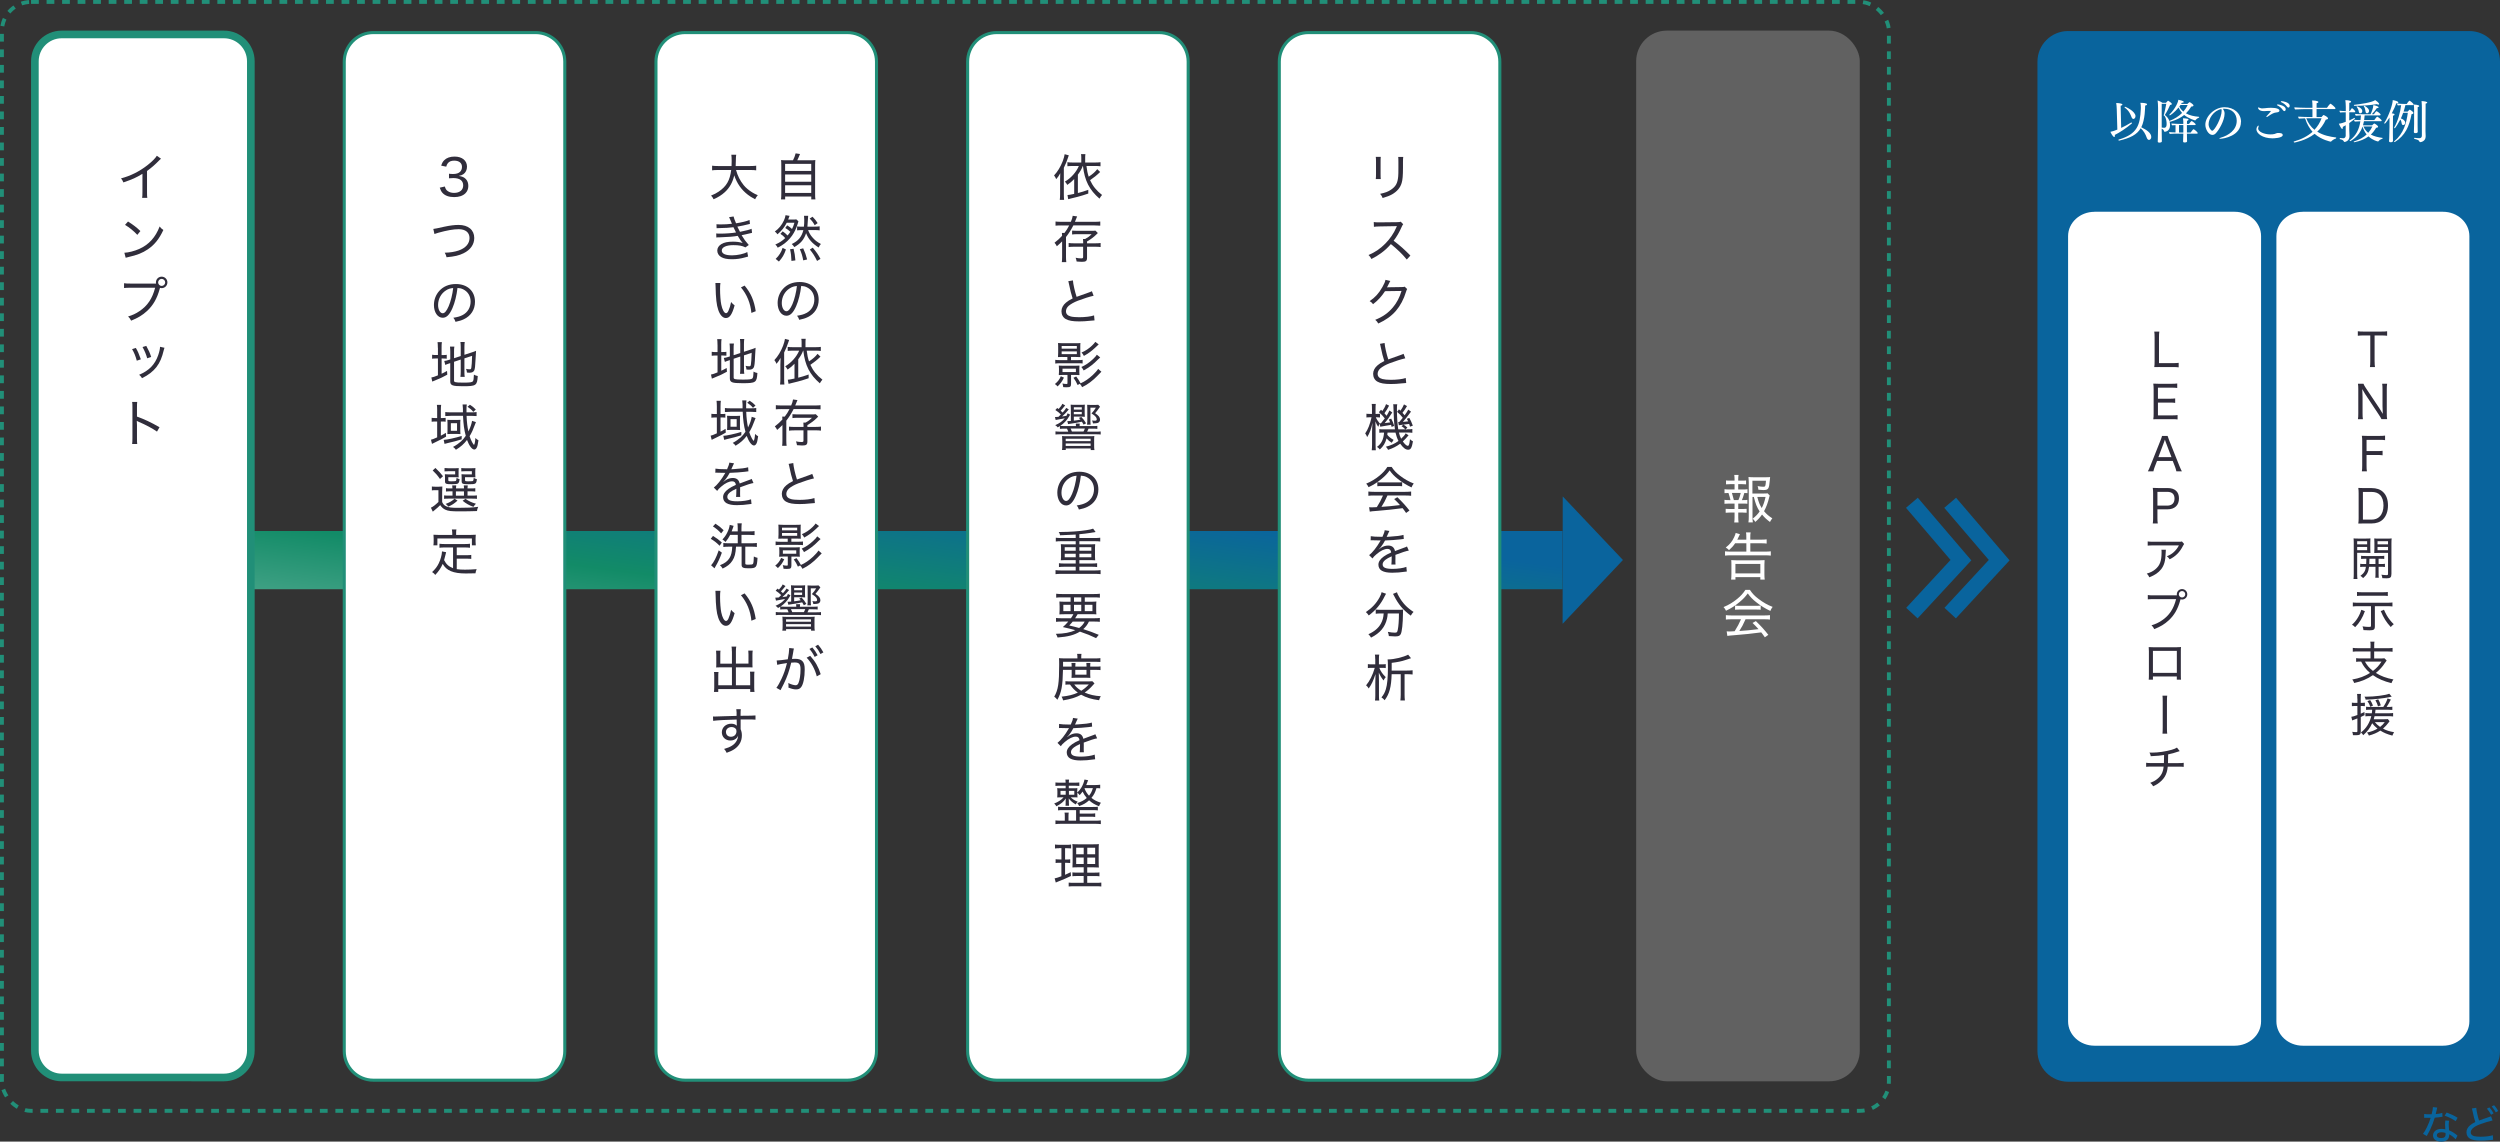 <?xml version="1.0" encoding="UTF-8"?>
<svg id="Layer_2" data-name="Layer 2" xmlns="http://www.w3.org/2000/svg" xmlns:xlink="http://www.w3.org/1999/xlink" viewBox="0 0 644.11 294.13">
  <rect x="0" y="0" width="644.11" height="294.13" fill="#333333" stroke="none"/>
  <defs>
    <style>
      .cls-1, .cls-2, .cls-3 {
        fill: none;
      }

      .cls-4 {
        fill: #09649d;
      }

      .cls-5 {
        fill: url(#linear-gradient);
      }

      .cls-6 {
        fill: #302d3b;
      }

      .cls-7 {
        fill: #0a649d;
      }

      .cls-2 {
        stroke: #09649d;
        stroke-width: 4px;
      }

      .cls-8 {
        isolation: isolate;
      }

      .cls-9 {
        fill: #fff;
      }

      .cls-3 {
        stroke: #218f78;
        stroke-dasharray: 2;
      }

      .cls-10 {
        fill: #218f78;
      }

      .cls-11 {
        fill: #616161;
      }
    </style>
    <linearGradient id="linear-gradient" x1="-789.63" y1="1157.13" x2="-790.44" y2="1156.9" gradientTransform="translate(409584.15 22128.1) scale(518.22 -19)" gradientUnits="userSpaceOnUse">
      <stop offset="0" stop-color="#0a649d"/>
      <stop offset=".56" stop-color="#128b67"/>
      <stop offset="1" stop-color="#55ab92"/>
    </linearGradient>
  </defs>
  <g id="Layer_1-2" data-name="Layer 1">
    <g>
      <g id="Group_43762" data-name="Group 43762">
        <path id="Path_45216-2" data-name="Path 45216-2" class="cls-7" d="M402.63,127.9l15.51,16.38-15.54,16.44.03-32.83Z"/>
        <path id="_パス_44814" data-name="パス 44814" class="cls-5" d="M402.59,151.81H47.11v-15h355.48v15Z"/>
      </g>
      <g id="Group_43763" data-name="Group 43763">
        <path id="Path_45299-2" data-name="Path 45299-2" class="cls-2" d="M502.45,129.54l12.63,14.78-12.63,13.64"/>
        <path id="Path_45300-2" data-name="Path 45300-2" class="cls-2" d="M492.59,129.54l12.63,14.78-12.63,13.64"/>
      </g>
      <g id="Group_43778" data-name="Group 43778">
        <rect id="Rectangle_55203-2" data-name="Rectangle 55203-2" class="cls-11" x="421.55" y="7.89" width="57.61" height="270.7" rx="7.89" ry="7.89"/>
      </g>
      <g id="Component_69_9" data-name="Component 69 9">
        <path id="Path_45305-4" data-name="Path 45305-4" class="cls-4" d="M532.83,8h103.39c4.36,0,7.89,3.53,7.89,7.89v254.92c0,4.36-3.53,7.89-7.89,7.89h-103.39c-4.36,0-7.89-3.53-7.89-7.89V15.89c0-4.36,3.53-7.89,7.89-7.89Z"/>
        <g id="Group_41601-4" data-name="Group 41601-4">
          <g id="Component_68_2-4" data-name="Component 68 2-4">
            <path id="Path_45298-3" data-name="Path 45298-3" class="cls-9" d="M593.31,54.56h36.1c3.76,0,6.81,2.8,6.81,6.26v202.34c0,3.46-3.05,6.26-6.81,6.26h-36.1c-3.76,0-6.81-2.8-6.81-6.26V60.83c0-3.46,3.05-6.26,6.81-6.26Z"/>
          </g>
          <g id="Component_68_1-4" data-name="Component 68 1-4">
            <path id="Path_45298-4" data-name="Path 45298-4" class="cls-9" d="M539.64,54.56h36.1c3.76,0,6.81,2.8,6.81,6.26v202.34c0,3.46-3.05,6.26-6.81,6.26h-36.1c-3.76,0-6.81-2.8-6.81-6.26V60.83c0-3.46,3.05-6.26,6.81-6.26Z"/>
          </g>
        </g>
        <g id="_など-2" data-name="など-2">
          <g class="cls-8">
            <path class="cls-4" d="M627.94,285.38q-.06.17-.16.67c-.07.33-.12.54-.24.99.74-.07,1.28-.16,1.71-.31l.04.99c-.12.01-.13.01-.35.05-.38.07-.98.14-1.65.19-.31,1.05-.68,2.03-1.13,2.98-.24.5-.33.68-.73,1.38-.08.14-.15.27-.19.36l-.98-.56c.37-.46.65-.92.99-1.64.42-.85.78-1.74.99-2.49-.21.01-.31.01-.6.01s-.29,0-.7-.01h-.37v-.98c.36.06.72.08,1.3.08.3,0,.48,0,.62-.01.19-.67.32-1.38.34-1.84l1.11.12ZM632.68,293.55c-.36-.45-.98-.94-1.65-1.31,0,.11,0,.12,0,.22,0,.38-.15.81-.37,1.08-.33.38-.93.6-1.67.6-1.31,0-2.14-.62-2.14-1.59s.88-1.7,2.13-1.7c.34,0,.58.03,1.04.11-.04-.52-.06-.91-.06-1.31s.02-.62.08-.97l.99.07c-.1.38-.13.59-.13.98s.03.88.1,1.49c.73.32,1.09.52,1.69.98.23.17.23.18.32.26q.08.08.15.13l-.49.96ZM629.05,291.71c-.74,0-1.21.31-1.21.78s.41.73,1.12.73c.76,0,1.13-.32,1.13-.94,0-.11-.02-.38-.02-.39-.39-.12-.66-.17-1.01-.17ZM632.71,288.87c-.86-.59-1.73-1.02-2.86-1.43l.51-.81c1.2.45,1.94.81,2.82,1.35l-.47.88Z"/>
            <path class="cls-4" d="M637.99,285.42c.04.7.39,2.26.72,3.28.49-.19.81-.31,1.33-.48l1.38-.47c.17-.05.24-.08.38-.15l.39,1.08c-.83.17-2.16.58-3.27,1-1.57.59-2.35,1.28-2.35,2.07,0,.49.32.83.96.99.32.08.96.13,1.62.13,1.19,0,2.4-.15,3.11-.39l.09,1.18c-.22.01-.25.01-.8.07-1.09.11-1.62.14-2.35.14-1.38,0-2.23-.15-2.86-.52-.55-.33-.87-.91-.87-1.64,0-.65.33-1.29.91-1.77.4-.33.72-.53,1.37-.86-.28-.84-.43-1.45-.72-2.82-.1-.49-.1-.5-.16-.66l1.12-.18ZM641.38,285.32c.48.54.71.87,1.07,1.54l-.64.35c-.34-.64-.63-1.07-1.07-1.57l.64-.32ZM642.58,284.74c.49.54.71.85,1.06,1.5l-.62.36c-.32-.59-.61-1.03-1.05-1.54l.62-.32Z"/>
          </g>
        </g>
      </g>
      <g id="Rectangle_56944" data-name="Rectangle 56944">
        <rect class="cls-1" x=".11" y=".11" width="486.95" height="286.49" rx="7.89" ry="7.89"/>
        <rect class="cls-3" x=".5" y=".5" width="486.16" height="285.7" rx="7.5" ry="7.5"/>
      </g>
      <g>
        <g id="Group_43780" data-name="Group 43780">
          <g id="Path_45304" data-name="Path 45304">
            <path class="cls-9" d="M298.63,278.31h-41.83c-4.13,0-7.5-3.36-7.5-7.5V15.89c0-4.13,3.36-7.5,7.5-7.5h41.83c4.13,0,7.5,3.36,7.5,7.5v254.92c0,4.13-3.36,7.5-7.5,7.5Z"/>
            <path class="cls-10" d="M256.8,8.79c-3.92,0-7.1,3.19-7.1,7.1v254.92c0,3.92,3.19,7.1,7.1,7.1h41.83c3.92,0,7.1-3.19,7.1-7.1V15.89c0-3.92-3.19-7.1-7.1-7.1h-41.83M256.8,8h41.83c4.36,0,7.89,3.53,7.89,7.89v254.92c0,4.36-3.53,7.89-7.89,7.89h-41.83c-4.36,0-7.89-3.53-7.89-7.89V15.89c0-4.36,3.53-7.89,7.89-7.89Z"/>
          </g>
        </g>
        <g>
          <path class="cls-6" d="M273.13,46.15c0-.47.01-.95.04-1.52-.36.68-.6,1.01-1.05,1.53-.18-.43-.3-.64-.55-.96.91-.96,1.68-2.24,2.24-3.69.26-.71.43-1.31.49-1.78l1.07.29c-.07.17-.12.3-.2.58-.29.91-.55,1.52-1.08,2.64v6.73c0,.58.01,1.07.07,1.52h-1.11c.05-.51.08-.88.08-1.55v-3.8ZM278.96,42.79c-.35.87-.56,1.25-1.25,2.21v4.73c.94-.23,1.46-.4,2.68-.82v.96c-1.11.38-1.76.57-2.74.84q-.25.06-1.38.34-.22.05-.52.13t-.53.14l-.19-1.07c.42-.03.73-.08,1.73-.3v-3.81c-.64.65-.96.92-1.78,1.5-.18-.35-.35-.57-.61-.85,1.56-.9,2.91-2.42,3.59-4.02h-1.66c-.52,0-.84.01-1.29.06v-1.04c.35.05.71.08,1.29.08h2.29v-1.18c0-.44-.01-.68-.08-.98h1.14c-.05.33-.06.58-.06.99v1.17h2.6c.6,0,1.01-.03,1.35-.08v1.05c-.36-.05-.83-.08-1.35-.08h-2.27c.13,1.1.3,1.95.58,2.77,1.1-.74,1.61-1.2,2.2-1.95l.75.73c-.9.87-1.55,1.39-2.6,2.11.73,1.56,1.64,2.68,3.09,3.81-.26.29-.49.62-.66.95-2.61-2.25-3.83-4.64-4.26-8.41h-.04Z"/>
          <path class="cls-6" d="M273.44,58.08c-.68,0-1.12.03-1.49.06v-1.07c.32.05.82.08,1.52.08h2.43c.27-.62.4-1.04.48-1.55l1.14.16c-.03.06-.16.38-.38.92-.06.17-.09.23-.19.47h5.03c.74,0,1.18-.03,1.5-.08v1.07c-.4-.04-.91-.06-1.48-.06h-5.46c-.6,1.17-1.12,2-1.89,2.98v5.17c0,.53.03.92.08,1.31h-1.16c.05-.34.08-.7.08-1.31v-4.04c-.43.44-.7.68-1.36,1.26-.21-.42-.31-.58-.6-.91.82-.64,1.35-1.12,1.95-1.78,0-.33-.01-.48-.04-.75h.66c.51-.66.82-1.17,1.21-1.92h-2.03ZM280.07,66.37c0,.88-.27,1.09-1.35,1.09-.39,0-.82-.03-1.33-.08-.09-.49-.13-.65-.26-.97.62.12,1,.16,1.44.16.39,0,.49-.08.49-.36v-2.64h-2.35c-.58,0-1,.03-1.38.08v-1.04c.36.05.77.08,1.37.08h2.37v-.43c0-.25-.01-.48-.04-.69h.56c.7-.38,1.07-.65,1.66-1.23h-3.85c-.48,0-.81.03-1.18.08v-1c.35.04.6.05,1.21.05h3.77c.47,0,.81-.01,1.03-.05l.62.62q-.13.13-.39.39c-.64.64-1.36,1.18-2.39,1.79v.47h2.13c.6,0,1-.03,1.37-.08v1.04c-.36-.05-.81-.08-1.39-.08h-2.11v2.81Z"/>
          <path class="cls-6" d="M276.43,72.24c.05.9.51,2.92.95,4.24q.79-.32,3.08-1.1c.57-.21.62-.22.86-.35l.44,1.17c-.97.21-2.57.71-4.03,1.27-1.01.39-1.85.86-2.41,1.34-.43.39-.68.88-.68,1.39,0,.68.42,1.12,1.25,1.34.44.12,1.29.19,2.17.19,1.5,0,2.99-.18,3.82-.47l.12,1.29q-.27,0-.99.08c-1.35.14-2.02.18-2.96.18-1.68,0-2.7-.18-3.48-.62-.7-.4-1.09-1.13-1.09-2.02,0-.79.42-1.59,1.16-2.2.49-.42.91-.68,1.72-1.08-.35-1.05-.61-2.05-.92-3.6-.12-.56-.13-.62-.21-.83l1.21-.22Z"/>
          <path class="cls-6" d="M274.12,97.29c-.48.99-.86,1.52-1.64,2.27-.22-.25-.38-.39-.69-.62.81-.68,1.1-1.07,1.53-2l.79.35ZM273.76,91.96c-.64,0-.95.01-1.18.04.04-.38.05-.72.05-1.1v-1.39c0-.49-.01-.82-.05-1.13.38.04.66.05,1.25.05h3.3c.55,0,.91-.01,1.24-.05-.04.33-.04.48-.04,1.16v1.37c0,.49.01.75.04,1.1-.22-.03-.57-.04-1.16-.04h-1.27v.81h1.74c.62,0,.9-.01,1.25-.07v.94c-.32-.05-.66-.06-1.23-.06h-4.55c-.58,0-.94.03-1.27.08v-.96c.3.05.65.08,1.27.08h1.85v-.81h-1.22ZM273.76,96.6c-.46,0-.68.01-.97.04.04-.25.05-.51.05-.81v-.82c0-.31-.01-.57-.05-.82.29.03.48.04.97.04h3.39c.48,0,.7-.01.97-.04-.03.29-.04.53-.04.82v.82c0,.27.01.52.04.81-.29-.03-.52-.04-.97-.04h-1.2v2.27c0,.34-.05.56-.18.7-.16.16-.38.21-1.01.21-.23,0-.43-.01-.83-.04-.03-.31-.1-.65-.19-.94.34.08.66.13.99.13.26,0,.3-.04.3-.26v-2.08h-1.26ZM273.53,89.83h3.91v-.68h-3.91v.68ZM273.53,91.24h3.91v-.71h-3.91v.71ZM273.75,95.86h3.45v-.87h-3.45v.87ZM277.64,99.2c-.35-.78-.58-1.2-1.07-1.87l.71-.33c.51.68.82,1.16,1.13,1.76,1.07-.47,2.08-1.16,3.13-2.13.65-.61,1.14-1.17,1.39-1.59l.84.73q-.35.33-1.09,1.12c-.43.47-1.13,1.09-1.81,1.6-.7.52-1.17.81-2.07,1.26-.17-.34-.27-.49-.58-.87l-.6.33ZM283.46,92.09c-.19.17-.34.3-.53.49-1.17,1.22-2.25,2.05-3.73,2.87-.17-.34-.35-.61-.6-.9,1.01-.43,1.99-1.08,2.95-1.98.58-.55.86-.85,1.05-1.18l.86.69ZM283.08,88.72c-.19.17-.31.29-.96.9-.95.88-1.65,1.4-2.86,2.08-.19-.38-.34-.57-.61-.87,1.08-.47,1.88-1.01,2.74-1.83.43-.42.53-.55.81-.92l.88.65Z"/>
          <path class="cls-6" d="M273.09,109.77c-.2.12-.3.18-.57.34-.23-.27-.27-.3-.65-.57,1.2-.53,1.81-.98,2.47-1.77-.4.09-1.53.3-2.04.38q-.08,0-.17.03c-.05.01-.07.01-.14.03l-.19-.78c.05.01.09.01.1.01.03,0,.07,0,.13-.01h.12c.18-.01.31-.01.56-.04.26-.25.34-.31.62-.61-.48-.47-.79-.73-1.42-1.14l.48-.53c.17.13.21.16.35.27.52-.55.79-.94.97-1.35l.73.42q-.1.12-.2.25c-.33.4-.68.82-.98,1.12.29.23.35.3.53.47.43-.47.69-.81.92-1.2l.66.4c-.69.81-1.3,1.46-1.73,1.82.52-.07.7-.09,1.12-.17.14-.26.21-.39.3-.66l.66.36q-.08.14-.23.39c-.56,1-1.34,1.83-2.34,2.51.38.03.65.04,1.22.04h2.85c0-.31-.01-.46-.05-.65h1.04c-.04.17-.05.29-.05.65h3.26c.68,0,.95-.01,1.31-.06v.78c-.4-.05-.7-.06-1.31-.06h-.96c-.13.31-.22.51-.36.78h2.03c.81,0,1.08-.01,1.46-.06v.79c-.4-.05-.78-.06-1.46-.06h-8.75c-.66,0-1.04.01-1.44.06v-.81c.42.06.75.08,1.44.08h1.85c-.12-.36-.16-.44-.33-.78h-.52c-.58,0-.91.01-1.3.06v-.7ZM273.67,113.42c0-.56-.01-.79-.05-1.08.36.04.74.05,1.37.05h5.66c.61,0,1.05-.01,1.3-.05-.04.27-.05.56-.05,1.08v1.4c0,.52.01.82.08,1.13h-.96v-.4h-6.43v.39h-.98c.07-.31.08-.58.08-1.13v-1.39ZM274.57,113.65h6.42v-.62h-6.42v.62ZM274.57,114.9h6.42v-.64h-6.42v.64ZM275.9,105.41c0-.49-.01-.81-.05-1.16.3.04.58.05,1.08.05h1.48c.53,0,.81-.01,1.09-.05-.03.26-.04.6-.04.99v1.17c0,.49.01.74.04.98-.34-.04-.64-.05-.92-.05h-1.91v1.04c.7-.08,1.05-.14,1.69-.27-.14-.18-.2-.25-.38-.44l.61-.25c.52.55.81.92,1.24,1.64l-.65.34c-.18-.35-.25-.46-.43-.75-1.18.25-2.05.4-3.29.57,0,0-.09.01-.27.05l-.21-.77h.1c.17,0,.4-.01.82-.04v-3.04ZM279.16,111.18c.13-.25.25-.48.35-.78h-3.67c.13.26.25.55.33.78h2.99ZM278.72,105.53v-.6h-2.05v.6h2.05ZM276.66,106.74h2.05v-.61h-2.05v.61ZM280.94,108.35c0,.49.01.79.06,1.07h-.94c.05-.29.08-.61.08-1.08v-2.98c0-.43-.01-.77-.04-1.07.23.03.51.04.96.04h1.08q.66-.01.82-.04l.46.51c-.08.08-.12.13-.17.23-.19.31-.71.99-1.1,1.43.91.6,1.27,1.07,1.27,1.65,0,.4-.21.71-.56.84-.23.08-.61.13-1.08.13h-.18c-.08-.39-.1-.47-.26-.74.29.04.46.05.66.05.46,0,.57-.08.57-.38,0-.18-.08-.36-.22-.58-.21-.27-.47-.49-1.13-.91.53-.57.77-.9,1.12-1.49h-1.4v3.31Z"/>
          <path class="cls-6" d="M279.81,129.53c1.3-.69,2.05-1.96,2.05-3.47,0-1.42-.69-2.56-1.92-3.16-.46-.22-.82-.31-1.46-.35-.22,1.91-.69,3.82-1.3,5.2-.74,1.7-1.52,2.48-2.5,2.48-1.31,0-2.27-1.39-2.27-3.29,0-1.35.49-2.65,1.39-3.64,1.05-1.16,2.51-1.76,4.28-1.76,2.95,0,4.91,1.82,4.91,4.56,0,2.02-1.03,3.63-2.85,4.5-.62.3-1.17.47-2.17.68-.17-.52-.26-.69-.56-1.05,1.13-.18,1.75-.36,2.39-.7ZM275.51,123.18c-1.26.79-2.03,2.22-2.03,3.77,0,1.18.52,2.12,1.2,2.12.51,0,1-.6,1.53-1.82.52-1.21.99-3.07,1.16-4.68-.75.06-1.29.23-1.86.61Z"/>
          <path class="cls-6" d="M277.16,137.73q-2.67.14-4.03.18c-.1-.42-.14-.52-.36-.85h.66c2.09,0,4.76-.19,6.51-.47.86-.13,1.23-.22,1.69-.39l.65.87c-.14.01-.69.12-1.65.27-.58.1-1.55.21-2.54.3v.98h4.04c.56,0,.95-.03,1.34-.08v.98c-.34-.05-.77-.08-1.34-.08h-4.04v.81h3.04c.46,0,.73-.01,1.04-.05-.04.34-.05.56-.05.91v2.35c0,.36.01.57.05.9-.31-.04-.6-.05-1.04-.05h-3.04v.88h3.24c.57,0,.96-.03,1.34-.08v.99c-.36-.05-.78-.08-1.34-.08h-3.24v.95h4.12c.57,0,.95-.03,1.35-.08v1.04c-.42-.05-.77-.08-1.35-.08h-8.92c-.57,0-.97.03-1.34.08v-1.04c.36.05.81.08,1.34.08h3.86v-.95h-2.98c-.56,0-.96.03-1.34.08v-.99c.38.05.82.08,1.34.08h2.98v-.88h-2.79c-.46,0-.73.01-1.04.05.04-.38.05-.53.05-.9v-2.35c0-.36-.01-.56-.05-.91.31.04.58.05,1.04.05h2.79v-.81h-3.78c-.58,0-.96.03-1.35.08v-.98c.35.05.82.08,1.35.08h3.78v-.9ZM274.32,140.99v.91h2.83v-.91h-2.83ZM274.32,142.66v.91h2.83v-.91h-2.83ZM278.09,141.9h3.09v-.91h-3.09v.91ZM278.09,143.57h3.09v-.91h-3.09v.91Z"/>
          <path class="cls-6" d="M275.91,159.3c.3-.42.43-.64.64-1.05h-2.09c-.73,0-1.16.01-1.51.05.04-.35.05-.64.05-1.17v-.94c0-.55-.01-.86-.05-1.22.38.05.82.06,1.42.06h1.46v-1.12h-2.24c-.66,0-1.05.01-1.47.07v-1.01c.36.05.79.08,1.52.08h8.23c.74,0,1.17-.03,1.51-.08v1.01c-.42-.05-.79-.07-1.46-.07h-2.43v1.12h1.57c.62,0,1.04-.01,1.42-.06-.04.34-.05.65-.05,1.22v.92c0,.61.01.86.05,1.18-.33-.04-.74-.05-1.48-.05h-3.35c-.29.49-.39.66-.65,1.05h4.91c.7,0,1.1-.03,1.46-.08v1c-.4-.04-.83-.07-1.46-.07h-1.35c-.4.83-.81,1.37-1.47,1.95,1.62.52,2.56.86,4,1.47l-.69.85c-1.46-.7-2.31-1.05-4.16-1.68-1.51.91-3.06,1.31-5.76,1.52-.1-.34-.21-.55-.44-.95,2.17-.04,3.72-.32,5-.95-1.04-.29-1.88-.49-3.2-.79.6-.53.84-.78,1.39-1.42h-1.68c-.62,0-1.07.03-1.47.07v-1c.35.05.78.08,1.47.08h2.35ZM273.96,155.83v1.62h1.86v-1.62h-1.86ZM276.36,160.16c-.3.38-.44.53-.88.99,1.24.29,1.65.39,2.55.65.65-.47,1.1-.99,1.42-1.64h-3.08ZM276.71,155.03h1.87v-1.12h-1.87v1.12ZM276.71,157.45h1.87v-1.62h-1.87v1.62ZM279.48,157.45h1.98v-1.62h-1.98v1.62Z"/>
          <path class="cls-6" d="M273.87,172.58c-.08,4.19-.38,5.77-1.44,7.71-.29-.36-.48-.55-.81-.79,1.01-1.77,1.27-3.45,1.27-8.28,0-.87-.01-1.26-.05-1.64.43.04.86.06,1.38.06h3.37v-.35c0-.31-.03-.56-.08-.82h1.13c-.05.25-.06.47-.06.82v.35h3.46c.71,0,1.12-.03,1.47-.08v.99c-.43-.04-.75-.05-1.37-.05h-8.25v1.25h2.21v-.17c0-.33-.01-.56-.05-.78h1.05c-.04.29-.05.51-.05.77v.18h2.89v-.16c0-.3-.01-.56-.05-.79h1.05c-.04.23-.05.47-.05.81v.14h1.48c.56,0,.84-.01,1.17-.06v.96c-.29-.05-.61-.06-1.18-.06h-1.47v1.27c0,.3.01.56.04.79-.21-.03-.35-.03-.83-.03h-3.11c-.52,0-.75,0-.92.03.03-.25.04-.53.04-.79v-1.27h-2.22ZM281.98,176.09c-.13.13-.22.23-.47.52-.6.69-1.3,1.31-2.05,1.82,1.21.55,2.6.86,4.15.95-.2.33-.33.62-.44,1.03-1.99-.27-3.3-.68-4.62-1.42-1.38.73-2.68,1.13-4.65,1.46-.08-.35-.17-.56-.39-.96,1.77-.19,2.99-.49,4.19-1.04-.85-.62-1.35-1.14-2.02-2.09-.58,0-.87.01-1.18.06v-.92c.31.05.66.06,1.34.06h4.67c.44,0,.66-.01.94-.04l.55.57ZM276.77,176.35c.46.64.96,1.09,1.81,1.62.79-.51,1.24-.87,1.95-1.62h-3.76ZM277.04,173.83h2.89v-1.25h-2.89v1.25Z"/>
          <path class="cls-6" d="M275.87,186.7c.4-.91.55-1.31.58-1.73l1.22.18q-.1.16-.31.66c-.17.42-.31.74-.39.87q.09-.01.82-.05c1.61-.09,2.82-.25,3.51-.46l.08,1.04q-.25.03-1,.13c-.9.12-2.56.23-3.83.27-.38.7-.64,1.13-1.05,1.65-.1.16-.38.45-.42.48-.08.05-.13.09-.13.1t-.03.03s.03.04.03.04c.08-.06.14-.1.18-.13.23-.19.31-.25.44-.32.55-.35,1.18-.53,1.79-.53.97,0,1.57.48,1.75,1.42,1.01-.39,1.55-.58,2.18-.81.66-.23.7-.25.91-.38l.47,1.07c-.7.12-1.72.44-3.45,1.1.01.43.01.47.01.75,0,.14,0,.42-.01.68v.53c0,.22,0,.33.03.53h-1.07c.04-.25.08-1.01.08-1.72v-.4c-.79.36-1.22.6-1.56.86-.53.42-.77.78-.77,1.22,0,.82.74,1.16,2.57,1.16,1.33,0,2.76-.21,3.54-.52l.12,1.2c-.21.01-.26.01-.53.06-.99.16-2.18.25-3.24.25-1.21,0-2.04-.16-2.67-.51-.56-.31-.88-.88-.88-1.56,0-.74.45-1.44,1.38-2.11.48-.35,1.04-.65,1.91-1.04-.08-.64-.38-.92-.96-.92-.79,0-1.79.48-2.82,1.37-.52.43-.81.74-1.04,1.1l-.86-.86c.86-.65,1.96-2.04,2.85-3.59q.04-.06.12-.21s-.18.01-.23.01c-.26,0-1.55-.03-1.82-.04-.13-.01-.2-.01-.26-.01s-.14,0-.27.03l.03-1.07c.56.1,1.38.16,2.79.16h.21Z"/>
          <path class="cls-6" d="M283.49,203.12c-.31-.04-.52-.06-.99-.06-.35,1.14-.64,1.72-1.3,2.51.7.57,1.44.95,2.44,1.25-.23.34-.33.51-.48.91-1.12-.44-1.82-.87-2.56-1.53-.78.7-1.5,1.12-2.56,1.48-.18-.38-.25-.48-.51-.78,1.01-.3,1.72-.66,2.47-1.3-.46-.53-.77-1.03-1.08-1.66-.25.35-.42.56-.75.92-.18-.26-.31-.4-.6-.62v.39c0,.35.01.6.04.83-.21-.04-.39-.04-.98-.04h-.77c.52.51,1,.82,1.81,1.13-.26.29-.31.35-.51.71-.83-.49-1.31-.91-1.81-1.56.03.42.04.57.04.75v.42c0,.33.01.44.04.73h-.92c.04-.17.05-.35.05-.71v-.43c0-.19.01-.46.04-.74-.52.81-1.3,1.44-2.43,2.01-.2-.34-.31-.48-.57-.7,1.05-.42,1.83-.92,2.44-1.61h-.66c-.51,0-.71.01-.99.04.03-.26.04-.55.04-.83v-.79c0-.38-.01-.55-.04-.79.3.04.49.05,1.04.05h1.13v-.66h-1.5c-.51,0-.85.01-1.13.06v-.91c.3.04.64.06,1.14.06h1.48c0-.36-.03-.58-.07-.79h.96c-.05.29-.06.47-.06.79h1.61c.48,0,.81-.03,1.09-.06v.9q-.26-.04-1.07-.05h-1.64v.66h1.16c.55,0,.77-.01,1.05-.05-.03.22-.04.38-.04.79v.36c.48-.43.77-.78,1.08-1.31.39-.66.68-1.42.79-2.05l.94.18c-.22.6-.29.77-.49,1.24h2.38c.46,0,.78-.03,1.22-.08v.96ZM277.24,208.72h-3.38c-.58,0-.9.01-1.26.07v-.94c.35.05.64.06,1.26.06h7.66c.7,0,.99-.01,1.33-.06v.94c-.38-.05-.68-.07-1.33-.07h-3.34v.9h2.85c.55,0,.82-.01,1.14-.07v.94c-.38-.05-.66-.07-1.14-.07h-2.85v1.03h4.06c.57,0,1-.03,1.38-.08v.96c-.44-.05-.84-.08-1.38-.08h-8.93c-.53,0-.95.03-1.38.08v-.96c.36.05.86.08,1.38.08h1.03v-1.14c0-.43-.01-.66-.07-.94h1.08c-.05.3-.06.56-.06.94v1.14h1.96v-2.73ZM273.23,203.77v.98h1.34v-.98h-1.34ZM275.4,204.75h1.39v-.98h-1.39v.98ZM279.42,203.16c.3.74.68,1.34,1.16,1.85.49-.6.75-1.13.99-1.95h-2.09l-.05.1Z"/>
          <path class="cls-6" d="M272.84,218.55c-.51,0-.65.01-1.03.06v-1.03c.31.05.61.08,1.13.08h1.94c.49,0,.77-.01,1.09-.08v1.01c-.34-.04-.58-.05-.99-.05h-.57v2.91h.46c.36,0,.57-.01.86-.06v.96c-.27-.04-.53-.05-.86-.05h-.46v3.09c.53-.22.77-.34,1.46-.68l.05.98c-1.17.57-1.62.77-3.39,1.47-.31.12-.36.14-.52.22l-.29-1.07c.46-.09.86-.22,1.74-.55v-3.47h-.61c-.35,0-.58.01-.88.06v-.98c.3.05.51.06.9.06h.6v-2.91h-.62ZM279.21,225.7h-1.64c-.65,0-.94.01-1.27.06v-1c.31.05.61.06,1.26.06h1.65v-1.37h-1.3c-.82,0-1.24.01-1.6.05q.04-.3.05-1.53v-2.82c0-.84-.01-1.26-.07-1.68.42.05.83.06,1.7.06h3.47c.94,0,1.31-.01,1.66-.06-.04.38-.05.91-.05,1.68v2.67c0,.86.01,1.33.05,1.69-.47-.04-.78-.05-1.52-.05h-1.48v1.37h1.86c.64,0,.92-.01,1.29-.06v1c-.36-.05-.66-.06-1.29-.06h-1.86v1.74h2.33c.64,0,.96-.01,1.3-.06v1.01c-.4-.05-.69-.06-1.34-.06h-5.72c-.65,0-.94.01-1.35.06v-1.01c.34.05.62.06,1.26.06h2.6v-1.74ZM277.27,218.41v1.69h1.94v-1.69h-1.94ZM277.27,220.94v1.66h1.94v-1.66h-1.94ZM280.13,220.1h2.03v-1.69h-2.03v1.69ZM280.13,222.61h2.03v-1.66h-2.03v1.66Z"/>
        </g>
      </g>
      <g>
        <g id="Group_43780-2" data-name="Group 43780">
          <g id="Path_45304-2" data-name="Path 45304">
            <path class="cls-9" d="M218.33,278.31h-41.83c-4.13,0-7.5-3.36-7.5-7.5V15.89c0-4.13,3.36-7.5,7.5-7.5h41.83c4.13,0,7.5,3.36,7.5,7.5v254.92c0,4.13-3.36,7.5-7.5,7.5Z"/>
            <path class="cls-10" d="M176.5,8.79c-3.92,0-7.1,3.19-7.1,7.1v254.92c0,3.92,3.19,7.1,7.1,7.1h41.83c3.92,0,7.1-3.19,7.1-7.1V15.89c0-3.92-3.19-7.1-7.1-7.1h-41.83M176.5,8h41.83c4.36,0,7.89,3.53,7.89,7.89v254.92c0,4.36-3.53,7.89-7.89,7.89h-41.83c-4.36,0-7.89-3.53-7.89-7.89V15.89c0-4.36,3.53-7.89,7.89-7.89Z"/>
          </g>
        </g>
        <g>
          <path class="cls-6" d="M204.31,41.3c.32-.62.51-1.12.68-1.79l1.13.17c-.29.71-.47,1.14-.71,1.62h3.09c.73,0,1.12-.01,1.57-.06-.05.43-.06.81-.06,1.61v7.02c0,.77.01,1.12.08,1.5h-1.07v-.73h-6.73v.73h-1.07c.05-.38.08-.79.08-1.51v-7.01c0-.78-.01-1.16-.06-1.61.44.05.83.06,1.55.06h1.54ZM202.28,44.04h6.73v-1.82h-6.73v1.82ZM202.28,46.82h6.73v-1.87h-6.73v1.87ZM202.28,49.71h6.73v-1.98h-6.73v1.98Z"/>
          <path class="cls-6" d="M201.64,59.6c.51.34.92.69,1.27,1.08.29-.32.44-.55.72-.95-.39-.39-.77-.68-1.31-.99l.49-.68c.56.34.88.58,1.25.94.27-.53.4-.86.62-1.61h-1.98c-.59,1.17-1.33,2.09-2.39,2.98-.23-.33-.4-.51-.68-.72,1.04-.74,1.79-1.66,2.33-2.82.25-.56.36-.91.43-1.39l1.05.18c-.05.1-.08.14-.12.25q-.04.13-.1.29s-.05.12-.1.25c0,.04-.03.09-.05.16h1.13c.39,0,.7-.01.98-.05l.53.51c-.34,1.22-.69,2.09-1.16,2.93-.58,1.04-1.42,1.99-2.38,2.74-.59.44-.96.68-1.79,1.12-.21-.39-.31-.53-.62-.82,1.17-.53,1.74-.91,2.55-1.66-.35-.43-.75-.78-1.25-1.09l.58-.62ZM199.84,66.71c.54-.53.77-.82,1.11-1.35.31-.51.46-.81.68-1.5l.86.42c-.49,1.4-.9,2.09-1.81,3.11l-.83-.68ZM203.91,67.22c-.03-1.18-.13-2-.36-3l.91-.13c.27,1.12.36,1.72.47,3l-1.01.13ZM208.21,59.29c.3.78.56,1.22,1.03,1.78.65.78,1.3,1.3,2.26,1.79-.29.32-.39.49-.57.91-1.61-.99-2.71-2.22-3.24-3.69-.58,1.69-1.38,2.63-3.05,3.58-.2-.33-.36-.53-.65-.79,1.68-.79,2.56-1.85,2.99-3.58h-.39c-.56,0-.82.01-1.22.06v-1.01c.29.04.68.06,1.22.06h.53c.08-.61.09-1.01.09-1.85,0-.35-.03-.68-.06-.96h1.07q-.05.29-.11,1.57c-.01.49-.04.81-.08,1.23h1.85c.53,0,.95-.03,1.3-.08v1.04c-.36-.05-.75-.08-1.27-.08h-1.69ZM206.95,67.09c-.2-1.1-.44-1.91-.88-2.89l.87-.22c.47,1.03.73,1.76,1.01,2.87l-1,.23ZM209.35,55.84c.64.66.91,1.01,1.31,1.64l-.76.55c-.4-.74-.65-1.07-1.29-1.72l.73-.47ZM210.51,67.23c-.64-1.3-1.03-1.92-1.86-2.94l.75-.48c.99,1.18,1.38,1.76,1.99,2.89l-.88.53Z"/>
          <path class="cls-6" d="M207.76,80.65c1.3-.69,2.05-1.96,2.05-3.47,0-1.42-.69-2.56-1.92-3.16-.46-.22-.82-.31-1.46-.35-.22,1.91-.69,3.82-1.3,5.2-.74,1.7-1.52,2.48-2.5,2.48-1.31,0-2.28-1.39-2.28-3.29,0-1.35.49-2.65,1.39-3.64,1.05-1.16,2.51-1.76,4.28-1.76,2.95,0,4.91,1.82,4.91,4.56,0,2.02-1.03,3.63-2.85,4.5-.62.3-1.17.47-2.17.68-.17-.52-.26-.69-.56-1.05,1.13-.18,1.75-.36,2.39-.7ZM203.45,74.3c-1.26.79-2.03,2.22-2.03,3.77,0,1.18.52,2.12,1.2,2.12.51,0,1-.6,1.54-1.82.52-1.21.99-3.07,1.16-4.68-.75.06-1.29.23-1.86.61Z"/>
          <path class="cls-6" d="M201.07,93.73c0-.47.01-.95.04-1.52-.36.68-.6,1.01-1.05,1.53-.18-.43-.3-.64-.55-.96.91-.96,1.68-2.24,2.24-3.69.26-.71.43-1.31.49-1.78l1.07.29c-.06.17-.12.3-.2.58-.29.91-.54,1.52-1.08,2.64v6.73c0,.58.01,1.07.06,1.52h-1.11c.05-.51.08-.88.08-1.55v-3.8ZM206.91,90.37c-.35.87-.56,1.25-1.25,2.21v4.73c.94-.23,1.46-.4,2.68-.82v.96c-1.11.38-1.76.57-2.74.84q-.25.06-1.38.34-.22.05-.52.13t-.53.14l-.2-1.07c.42-.03.73-.08,1.73-.3v-3.81c-.64.65-.96.92-1.78,1.5-.18-.35-.35-.57-.61-.85,1.56-.9,2.91-2.42,3.59-4.02h-1.66c-.52,0-.85.01-1.29.06v-1.04c.35.05.71.08,1.29.08h2.29v-1.18c0-.44-.01-.68-.08-.98h1.14c-.05.33-.06.58-.06.99v1.17h2.6c.6,0,1.01-.03,1.35-.08v1.05c-.36-.05-.83-.08-1.35-.08h-2.28c.13,1.1.3,1.95.59,2.77,1.1-.74,1.61-1.2,2.2-1.95l.75.73c-.9.87-1.55,1.39-2.6,2.11.73,1.56,1.64,2.68,3.1,3.81-.26.29-.49.62-.66.95-2.61-2.25-3.83-4.64-4.26-8.41h-.04Z"/>
          <path class="cls-6" d="M201.38,105.4c-.68,0-1.12.03-1.49.06v-1.07c.32.05.82.08,1.52.08h2.43c.27-.62.4-1.04.48-1.55l1.14.16c-.03.06-.16.38-.38.92-.06.17-.09.23-.2.47h5.03c.74,0,1.18-.03,1.5-.08v1.07c-.4-.04-.91-.06-1.48-.06h-5.46c-.6,1.17-1.12,2-1.88,2.98v5.17c0,.53.03.92.08,1.31h-1.16c.05-.34.08-.7.08-1.31v-4.04c-.43.44-.7.68-1.36,1.26-.21-.42-.31-.58-.6-.91.82-.64,1.35-1.12,1.95-1.78,0-.33-.01-.48-.04-.75h.66c.51-.66.82-1.17,1.21-1.92h-2.03ZM208.02,113.69c0,.88-.27,1.09-1.35,1.09-.39,0-.82-.03-1.33-.08-.09-.49-.13-.65-.26-.98.62.12,1,.16,1.44.16.39,0,.49-.08.49-.36v-2.64h-2.35c-.58,0-1,.03-1.38.08v-1.04c.36.05.77.08,1.37.08h2.37v-.43c0-.25-.01-.48-.04-.69h.56c.7-.38,1.07-.65,1.66-1.24h-3.85c-.48,0-.81.03-1.18.08v-1c.35.04.6.05,1.21.05h3.77c.47,0,.8-.01,1.03-.05l.62.62q-.13.13-.39.39c-.64.64-1.36,1.18-2.39,1.79v.47h2.13c.6,0,1-.03,1.37-.08v1.04c-.36-.05-.8-.08-1.39-.08h-2.11v2.81Z"/>
          <path class="cls-6" d="M204.38,119.3c.05.9.51,2.92.95,4.24q.79-.32,3.08-1.1c.57-.21.62-.22.86-.35l.44,1.17c-.97.21-2.57.71-4.03,1.27-1.02.39-1.85.86-2.41,1.34-.43.39-.68.88-.68,1.39,0,.68.42,1.12,1.25,1.34.44.12,1.29.19,2.17.19,1.49,0,2.99-.18,3.82-.47l.12,1.29q-.27,0-.99.08c-1.35.14-2.02.18-2.96.18-1.68,0-2.71-.18-3.48-.62-.7-.4-1.09-1.13-1.09-2.02,0-.79.42-1.59,1.16-2.2.49-.42.91-.68,1.72-1.08-.35-1.05-.61-2.05-.92-3.6-.12-.56-.13-.62-.21-.83l1.21-.22Z"/>
          <path class="cls-6" d="M202.06,144.09c-.48.99-.86,1.52-1.64,2.27-.22-.25-.38-.39-.69-.62.8-.68,1.1-1.07,1.53-2l.79.35ZM201.71,138.76c-.64,0-.95.01-1.18.04.04-.38.05-.72.05-1.11v-1.39c0-.49-.01-.82-.05-1.13.38.04.66.05,1.25.05h3.3c.55,0,.91-.01,1.24-.05-.04.33-.04.48-.04,1.16v1.36c0,.49.01.75.04,1.11-.22-.03-.57-.04-1.16-.04h-1.27v.81h1.74c.62,0,.9-.01,1.25-.06v.94c-.32-.05-.66-.06-1.23-.06h-4.55c-.59,0-.94.03-1.27.08v-.96c.3.05.65.08,1.27.08h1.85v-.81h-1.22ZM201.71,143.4c-.46,0-.68.01-.97.04.04-.25.05-.51.05-.81v-.82c0-.31-.01-.57-.05-.82.29.03.48.04.97.04h3.39c.48,0,.7-.01.97-.04-.03.29-.04.53-.04.82v.82c0,.27.01.52.04.81-.29-.03-.52-.04-.97-.04h-1.2v2.27c0,.34-.05.56-.18.7-.16.16-.38.21-1.01.21-.23,0-.43-.01-.83-.04-.03-.31-.1-.65-.2-.94.34.08.66.13.99.13.26,0,.3-.04.3-.26v-2.08h-1.26ZM201.48,136.63h3.91v-.68h-3.91v.68ZM201.48,138.04h3.91v-.71h-3.91v.71ZM201.7,142.66h3.45v-.87h-3.45v.87ZM205.58,146c-.35-.78-.59-1.2-1.07-1.87l.71-.33c.51.68.82,1.16,1.13,1.76,1.07-.47,2.08-1.16,3.13-2.13.65-.61,1.14-1.17,1.39-1.59l.84.73q-.35.32-1.09,1.12c-.43.47-1.13,1.09-1.81,1.6-.7.52-1.17.81-2.07,1.26-.17-.34-.27-.49-.59-.87l-.6.33ZM211.41,138.89c-.2.17-.34.3-.53.49-1.17,1.22-2.25,2.05-3.73,2.87-.17-.34-.35-.61-.6-.9,1.01-.43,1.99-1.08,2.95-1.98.59-.55.86-.85,1.05-1.18l.86.69ZM211.03,135.52c-.2.17-.31.29-.96.9-.95.88-1.65,1.4-2.86,2.08-.2-.38-.34-.57-.61-.87,1.08-.47,1.88-1.01,2.74-1.83.43-.42.53-.55.8-.92l.88.65Z"/>
          <path class="cls-6" d="M201.03,156.31c-.2.12-.3.18-.57.34-.23-.27-.27-.3-.65-.57,1.2-.53,1.81-.98,2.47-1.77-.4.09-1.53.3-2.04.38q-.08,0-.17.03c-.05.01-.07.01-.14.03l-.19-.78c.05.01.09.01.1.01.03,0,.06,0,.13-.01h.12c.18-.01.31-.01.56-.04.26-.25.34-.31.62-.61-.48-.47-.79-.73-1.42-1.14l.48-.53c.17.13.21.16.35.27.52-.55.79-.94.97-1.35l.73.42q-.11.12-.2.25c-.33.4-.68.82-.98,1.12.29.23.35.3.53.47.43-.47.69-.81.92-1.2l.66.4c-.69.81-1.3,1.46-1.73,1.82.52-.07.7-.09,1.12-.17.14-.26.21-.39.3-.66l.66.36q-.08.14-.23.39c-.56,1-1.34,1.83-2.34,2.51.38.03.65.04,1.22.04h2.85c0-.31-.01-.46-.05-.65h1.04c-.04.17-.05.29-.05.65h3.26c.68,0,.95-.01,1.31-.06v.78c-.4-.05-.7-.06-1.31-.06h-.96c-.13.31-.22.51-.36.78h2.03c.81,0,1.08-.01,1.46-.06v.79c-.4-.05-.78-.06-1.46-.06h-8.75c-.66,0-1.04.01-1.44.06v-.81c.42.06.75.08,1.44.08h1.85c-.12-.36-.16-.44-.33-.78h-.52c-.59,0-.91.01-1.3.06v-.7ZM201.62,159.96c0-.56-.01-.79-.05-1.08.37.04.74.05,1.37.05h5.66c.61,0,1.05-.01,1.3-.05-.04.27-.05.56-.05,1.08v1.4c0,.52.01.82.08,1.13h-.96v-.4h-6.44v.39h-.97c.06-.31.08-.58.08-1.13v-1.39ZM202.52,160.19h6.42v-.62h-6.42v.62ZM202.52,161.44h6.42v-.64h-6.42v.64ZM203.84,151.95c0-.49-.01-.81-.05-1.16.3.04.59.05,1.08.05h1.48c.53,0,.8-.01,1.09-.05-.03.26-.04.6-.04.99v1.17c0,.49.01.74.04.98-.34-.04-.64-.05-.92-.05h-1.91v1.04c.7-.08,1.05-.14,1.69-.27-.14-.18-.2-.25-.38-.44l.61-.25c.52.55.81.92,1.23,1.64l-.65.34c-.18-.35-.25-.46-.43-.75-1.18.25-2.05.4-3.29.57,0,0-.09.01-.27.05l-.21-.77h.11c.17,0,.4-.01.82-.04v-3.04ZM207.11,157.72c.13-.25.25-.48.35-.78h-3.67c.13.26.25.55.33.78h2.99ZM206.66,152.07v-.6h-2.05v.6h2.05ZM204.61,153.28h2.05v-.61h-2.05v.61ZM208.89,154.89c0,.49.01.79.06,1.07h-.94c.05-.29.08-.61.08-1.08v-2.98c0-.43-.01-.77-.04-1.07.23.03.51.04.96.04h1.08q.66-.01.82-.04l.46.51c-.08.08-.12.13-.17.23-.19.31-.71.99-1.1,1.43.91.6,1.27,1.07,1.27,1.65,0,.4-.21.71-.56.84-.23.08-.61.13-1.08.13h-.18c-.08-.39-.1-.47-.26-.74.29.04.46.05.66.05.46,0,.57-.08.57-.38,0-.18-.08-.36-.22-.58-.21-.27-.47-.49-1.13-.91.53-.57.77-.9,1.12-1.49h-1.4v3.31Z"/>
          <path class="cls-6" d="M200.11,170.17c.47,0,1.77-.14,2.86-.31.21-1.07.36-2.2.36-2.73v-.18l1.22.14c-.08.26-.12.48-.23,1.21-.06.34-.21,1.17-.27,1.47.31-.03.51-.03.79-.03.88,0,1.46.17,1.87.57.44.45.62,1.05.62,2.16,0,2.07-.35,3.81-.91,4.55-.33.44-.7.6-1.33.6-.55,0-1.12-.13-1.96-.47.01-.22.03-.3.03-.45,0-.23-.01-.4-.06-.72.71.35,1.46.57,1.91.57.31,0,.56-.2.71-.57.34-.79.53-2.11.53-3.56,0-1.33-.36-1.74-1.52-1.74-.27,0-.51.01-.88.05-.49,2.11-1.05,3.68-1.91,5.45l-.84,1.64-1.07-.61c.39-.49.91-1.42,1.35-2.38.6-1.29.96-2.34,1.38-4-1.4.21-1.95.31-2.52.46l-.13-1.1ZM208.74,168.97c1.31,1.44,2.12,2.86,2.71,4.73l-1.01.56c-.48-1.87-1.39-3.54-2.61-4.81l.92-.48ZM209.29,166.8c.61.73.91,1.17,1.37,2.02l-.77.43c-.4-.81-.82-1.46-1.35-2.05l.75-.39ZM210.77,166.1c.61.71.9,1.12,1.37,1.98l-.75.43c-.38-.75-.77-1.34-1.34-2.02l.73-.39Z"/>
          <path class="cls-6" d="M189.64,43.81c.39,1.46,1.04,2.74,1.96,3.89.53.66,1.35,1.35,2.26,1.9.44.27.76.43,1.38.69-.31.36-.43.55-.69,1.05-.99-.55-1.34-.75-1.86-1.16-1.66-1.27-2.82-2.91-3.52-5.01-.38,1.76-1.18,3.2-2.42,4.34-.82.74-1.66,1.29-2.9,1.83-.21-.44-.32-.6-.65-.95.91-.38,1.37-.61,1.98-1.03,2-1.36,2.87-2.87,3.21-5.56h-3.42c-.73,0-1.11.03-1.5.09v-1.2c.36.06.81.09,1.51.09h3.5c.01-.43.03-.78.03-1.27,0-.86-.03-1.24-.09-1.65h1.26c-.06.44-.09.72-.09,1.4-.01.64-.03,1.05-.05,1.52h3.8c.68,0,1.12-.03,1.49-.09v1.2c-.43-.06-.82-.09-1.48-.09h-3.71Z"/>
          <path class="cls-6" d="M184.57,57.78c.33.03.57.04,1.05.04,1.08,0,2-.05,2.96-.17-.27-.69-.64-1.52-.74-1.7l1.16-.18c.08.38.29.96.64,1.76,1.37-.21,2.69-.52,3.48-.85l.09,1.01c-.99.26-2.57.6-3.24.7.22.48.48,1,.68,1.34,1.7-.35,2.47-.55,2.99-.79l.12,1.05q-.29.05-1.7.4c-.2.05-.43.09-.99.21.73,1.2.95,1.48,1.85,2.52l-.87.62c-.79-.42-1.68-.58-3.11-.58-1.83,0-2.98.53-2.98,1.38s.95,1.25,2.67,1.25c1.37,0,3.12-.39,3.9-.86l.21,1.17q-.22.05-.8.22c-1.08.31-2.17.47-3.33.47-1.29,0-2.15-.17-2.82-.57-.62-.36-.99-.98-.99-1.66s.38-1.26,1.07-1.68c.68-.42,1.68-.62,2.96-.62.99,0,1.71.1,2.51.35-.34-.36-.79-1.01-1.27-1.85-1.13.21-2.31.3-4.56.38-.62.01-.69.01-.95.05l-.03-1.05c.3.04.54.05,1.12.05,1.29,0,3.03-.13,3.98-.3q-.29-.53-.66-1.35c-1.12.14-2.05.2-3.51.22-.54,0-.58,0-.83.03l-.04-1Z"/>
          <path class="cls-6" d="M185.61,72.93c-.07.43-.09.91-.09,1.64,0,1.37.13,3.08.31,3.91.27,1.34.77,2.21,1.23,2.21.22,0,.44-.21.62-.62.3-.68.52-1.38.68-2.26.32.39.47.53.91.87-.66,2.37-1.28,3.26-2.26,3.26-.79,0-1.52-.78-1.96-2.09-.44-1.3-.62-2.9-.69-6.15-.01-.48-.01-.53-.04-.78h1.29ZM191.85,73.59c1.62,1.94,2.44,3.85,2.86,6.59l-1.12.44c-.21-2.44-1.16-4.77-2.69-6.57l.95-.47Z"/>
          <path class="cls-6" d="M184.86,88.83c0-.62-.03-1.09-.08-1.46h1.12c-.06.42-.08.79-.08,1.47v1.86h.34c.52,0,.75-.01.99-.06v1c-.32-.04-.57-.05-1.01-.05h-.31v3.93c.51-.23.73-.35,1.39-.71l.07.96c-1.29.71-1.64.87-3.36,1.57-.31.12-.38.14-.52.21l-.23-1.05c.48-.09.81-.2,1.69-.56v-4.34h-.43c-.53,0-.74.01-1.07.06v-1.03c.3.06.53.08,1.07.08h.43v-1.87ZM189.02,97.21c0,.29.08.39.36.47s.87.12,2.04.12c1.76,0,2.26-.08,2.47-.36.16-.19.22-.68.26-1.7.32.2.51.26.99.36-.16,2.47-.39,2.63-3.88,2.63-2.68,0-3.22-.22-3.22-1.26v-4.69l-.17.05c-.78.26-.79.27-1.11.42l-.27-1.03c.38-.04.75-.13,1.17-.27l.38-.12v-1.98c0-.57-.03-.96-.08-1.34h1.13c-.07.39-.08.77-.08,1.3v1.7l1.71-.56v-2.37c0-.53-.03-.82-.08-1.24h1.11c-.05.38-.08.79-.08,1.26v2.03l1.96-.64c.43-.14.69-.23,1.04-.39q-.09,1.3-.13,2.18c-.06,1.78-.17,2.55-.35,2.9-.21.39-.6.57-1.22.57-.18,0-.34-.01-.65-.04-.04-.4-.1-.65-.23-.96.31.08.66.12.95.12s.35-.07.42-.47c.08-.46.14-1.37.2-3l-1.98.65v3.5c0,.51.01.87.08,1.26h-1.11c.05-.39.08-.73.08-1.29v-3.16l-1.71.57v4.77Z"/>
          <path class="cls-6" d="M184.69,104.7c0-.61-.03-1.04-.08-1.43h1.11c-.05.43-.08.79-.08,1.44v1.96h.21c.47,0,.75-.01,1.03-.05v.99c-.27-.04-.57-.05-1.03-.05h-.21v3.65c.56-.29.75-.39,1.3-.73l.05.98c-.65.39-1.53.85-2.69,1.4-.62.29-.75.35-.94.46l-.27-1.07c.31-.05.74-.22,1.6-.61v-4.08h-.35c-.4,0-.73.01-1.06.06v-1.01c.34.05.66.06,1.09.06h.32v-1.98ZM191.01,112.15c-.91.3-2.57.74-3.61.96-.31.06-.59.14-.82.22l-.22-1.05h.08c.65,0,2.98-.51,4.56-1v.87ZM188.17,106.1c-.52,0-1.03.03-1.4.06v-1.04c.31.05.83.08,1.43.08h3.12v-.95c-.03-.51-.04-.71-.09-1.09h1.09c-.05.32-.08.65-.08,1.14v.9h1.26c.6,0,1-.03,1.34-.08v1.04c-.39-.04-.87-.06-1.38-.06h-1.2c.06,1.61.21,2.85.47,4.03.52-1.05.85-2.03.94-2.74l1,.32q-.16.38-.29.74c-.38,1.08-.79,1.99-1.34,2.9.2.6.39,1.07.66,1.57.21.39.39.64.47.64.14,0,.31-.82.37-1.76.29.3.48.44.79.6-.16,1.13-.26,1.56-.46,1.92-.17.3-.38.46-.62.46-.58,0-1.31-.95-1.87-2.47-.79,1.04-1.61,1.77-2.86,2.53-.21-.3-.4-.49-.74-.73.81-.43,1.53-.95,2.08-1.44.39-.35.79-.83,1.2-1.42-.42-1.53-.61-2.95-.71-5.16h-3.17ZM187.36,107.93c0-.26-.01-.58-.04-.81.16.03.48.04.87.04h1.66c.3,0,.62-.01.84-.04-.03.17-.04.34-.04.64v2.27c0,.35.01.62.04.77-.31-.03-.56-.04-.91-.04h-1.62c-.38,0-.64.01-.84.04.03-.25.04-.49.04-.79v-2.08ZM188.21,109.95h1.59v-1.96h-1.59v1.96ZM194,105.07c-.44-.53-.81-.86-1.49-1.31l.62-.52c.64.4,1,.69,1.52,1.24l-.65.6Z"/>
          <path class="cls-6" d="M187.32,120.92c.4-.91.54-1.31.58-1.73l1.22.18q-.1.16-.31.66c-.17.42-.31.74-.39.87q.09-.01.82-.05c1.61-.09,2.82-.25,3.51-.46l.08,1.04q-.25.03-1,.13c-.9.12-2.56.23-3.83.27-.38.7-.64,1.13-1.05,1.65-.11.16-.38.45-.42.48-.08.05-.13.09-.13.1t-.03.03s.03.04.03.04c.08-.06.14-.1.18-.13.23-.19.31-.25.44-.32.54-.35,1.18-.53,1.79-.53.97,0,1.57.48,1.76,1.42,1.01-.39,1.55-.58,2.18-.81.66-.23.7-.25.91-.38l.47,1.07c-.7.12-1.72.44-3.45,1.1.01.43.01.47.01.75,0,.14,0,.42-.01.68v.53c0,.22,0,.33.03.53h-1.07c.04-.25.08-1.01.08-1.72v-.4c-.79.36-1.22.6-1.56.86-.53.42-.77.78-.77,1.22,0,.82.74,1.16,2.57,1.16,1.33,0,2.76-.21,3.54-.52l.12,1.2c-.21.01-.26.01-.53.06-.99.16-2.18.25-3.24.25-1.21,0-2.04-.16-2.67-.51-.56-.31-.88-.88-.88-1.56,0-.74.45-1.44,1.38-2.11.48-.35,1.04-.65,1.91-1.04-.08-.64-.38-.92-.96-.92-.79,0-1.79.48-2.82,1.37-.52.43-.81.74-1.04,1.1l-.86-.86c.86-.65,1.96-2.04,2.85-3.59q.04-.06.12-.21s-.18.01-.23.01c-.26,0-1.55-.03-1.82-.04-.13-.01-.2-.01-.26-.01s-.14,0-.27.03l.03-1.07c.56.1,1.38.16,2.79.16h.21Z"/>
          <path class="cls-6" d="M183.7,138.08c.94.57,1.47.96,2.28,1.69l-.58.84c-.81-.81-1.31-1.21-2.28-1.79l.58-.74ZM185.99,142.38c-.52,1.44-.95,2.39-1.59,3.47-.09.16-.11.19-.21.38q-.05.09-.1.2l-.88-.79c.69-.74,1.35-2.02,1.96-3.85l.82.6ZM184.33,134.92c.9.58,1.35.95,2.11,1.69l-.64.81c-.71-.77-1.18-1.17-2.12-1.79l.65-.7ZM193.06,136.91c.65,0,1.04-.03,1.35-.08v1.04c-.38-.04-.87-.06-1.35-.06h-2.02v2.16h2.72c.53,0,.9-.03,1.24-.08v1.04c-.34-.05-.69-.08-1.22-.08h-1.76v4.32c0,.27.14.32.83.32.75,0,1.03-.05,1.16-.23.12-.17.2-.9.21-1.88.37.18.56.26.95.34-.14,2.5-.32,2.7-2.28,2.7-1.44,0-1.82-.18-1.82-.9v-4.67h-1.44c-.11,1.78-.34,2.69-.94,3.61-.54.86-1.33,1.48-2.51,2.03-.2-.35-.37-.57-.69-.87,1.22-.46,1.99-1.04,2.48-1.87.43-.7.62-1.57.69-2.9h-.99c-.51,0-.94.03-1.31.08v-1.04c.34.05.73.08,1.26.08h2.46v-2.16h-1.96c-.38.74-.66,1.17-1.21,1.83-.26-.29-.44-.43-.78-.64.61-.68.92-1.12,1.27-1.85.34-.7.52-1.27.61-1.92l1,.25c-.03.06-.09.27-.2.6-.12.36-.16.46-.31.83h1.57v-.79c0-.61-.03-.96-.08-1.29h1.12c-.05.38-.08.74-.08,1.29v.79h2.02Z"/>
          <path class="cls-6" d="M185.61,152.23c-.07.43-.09.91-.09,1.64,0,1.37.13,3.08.31,3.91.27,1.34.77,2.21,1.23,2.21.22,0,.44-.21.62-.62.3-.68.52-1.38.68-2.26.32.39.47.53.91.87-.66,2.37-1.28,3.26-2.26,3.26-.79,0-1.52-.78-1.96-2.09-.44-1.3-.62-2.9-.69-6.15-.01-.48-.01-.53-.04-.78h1.29ZM191.85,152.89c1.62,1.94,2.44,3.85,2.86,6.59l-1.12.44c-.21-2.44-1.16-4.77-2.69-6.57l.95-.47Z"/>
          <path class="cls-6" d="M188.56,167.8c0-.6-.03-.9-.09-1.21h1.22c-.06.35-.09.65-.09,1.21v3.17h3.24v-2.38c0-.36-.01-.65-.05-.96h1.14c-.05.39-.07.62-.07,1.03v2.6c0,.29.01.49.03.7-.31-.01-.56-.03-.83-.03h-3.46v4.62h3.68v-2.39c0-.46-.01-.79-.06-1.1h1.16c-.05.32-.06.68-.06,1.18v2.9c0,.51.03.82.08,1.14h-1.11v-.74h-8.24v.74h-1.11c.05-.33.08-.69.08-1.14v-2.83c0-.49-.01-.85-.06-1.18h1.16c-.05.32-.06.6-.06,1.12v2.31h3.52v-4.62h-3.21c-.29,0-.52.01-.85.03.01-.27.03-.48.03-.7v-2.57c0-.38-.03-.7-.06-1.05h1.14c-.04.26-.05.58-.05.99v2.35h3v-3.17Z"/>
          <path class="cls-6" d="M189.77,183.47c-.01-.35-.03-.48-.07-.75h1.17c-.05.4-.07.6-.07,1.7,2.43-.01,3.42-.04,3.85-.09v1.09c-.49-.05-.96-.06-2.39-.06-.18,0-.4,0-1.44.01v2.5c.23.56.32.99.32,1.61,0,1.4-.6,2.56-1.78,3.43-.54.39-1.09.66-2.14,1.05-.26-.52-.35-.66-.66-1,1.68-.46,2.68-1.09,3.24-2.11.23-.42.34-.79.38-1.31-.13.27-.21.42-.35.57-.39.44-.96.68-1.64.68-1.28,0-2.21-.9-2.21-2.12s1.01-2.21,2.41-2.21c.61,0,1.12.18,1.44.52v-.09c-.01-.12-.03-.79-.03-1.51-2.22.04-5.25.21-6.06.34l-.04-1.12c.26.01.37.01.56.01.35,0,.43,0,2.39-.08,1.11-.04,1.68-.05,3.13-.09v-.97ZM187.04,188.59c0,.73.52,1.23,1.27,1.23.85,0,1.44-.58,1.44-1.43,0-.31-.08-.51-.26-.69-.26-.25-.62-.38-1.03-.38-.82,0-1.43.55-1.43,1.26Z"/>
        </g>
      </g>
      <g>
        <g id="Group_43780-3" data-name="Group 43780">
          <g id="Path_45304-3" data-name="Path 45304">
            <path class="cls-9" d="M138.02,278.31h-41.83c-4.13,0-7.5-3.36-7.5-7.5V15.89c0-4.13,3.36-7.5,7.5-7.5h41.83c4.13,0,7.5,3.36,7.5,7.5v254.92c0,4.13-3.36,7.5-7.5,7.5Z"/>
            <path class="cls-10" d="M96.19,8.79c-3.92,0-7.1,3.19-7.1,7.1v254.92c0,3.92,3.19,7.1,7.1,7.1h41.83c3.92,0,7.1-3.19,7.1-7.1V15.89c0-3.92-3.19-7.1-7.1-7.1h-41.83M96.19,8h41.83c4.36,0,7.89,3.53,7.89,7.89v254.92c0,4.36-3.53,7.89-7.89,7.89h-41.83c-4.36,0-7.89-3.53-7.89-7.89V15.89c0-4.36,3.53-7.89,7.89-7.89Z"/>
          </g>
        </g>
        <g>
          <path class="cls-6" d="M114.6,48.04c.2.65.36.91.74,1.18.44.32.99.48,1.65.48,1.44,0,2.35-.74,2.35-1.92,0-1.25-.88-1.9-2.56-1.9-.39,0-.71.03-1.1.06v-1.18c.31.04.65.07,1.03.07.83,0,1.43-.18,1.83-.57.31-.31.49-.75.49-1.25,0-1.01-.74-1.62-2-1.62-.78,0-1.31.22-1.66.68-.18.22-.27.42-.4.87l-1.3-.26c.23-.7.4-1.01.77-1.39.61-.62,1.52-.95,2.67-.95,1.95,0,3.21,1.03,3.21,2.6,0,.81-.33,1.51-.91,1.92-.33.23-.6.34-1.22.47.9.12,1.4.34,1.85.82.42.45.62,1.03.62,1.78s-.27,1.39-.75,1.87c-.65.64-1.65.98-2.89.98-1.38,0-2.39-.38-3.03-1.1-.3-.35-.46-.65-.69-1.33l1.31-.3Z"/>
          <path class="cls-6" d="M111.66,58.98q.36-.01,2.77-.56c1.5-.32,2.64-.47,3.73-.47,2.48,0,4.03,1.29,4.03,3.37,0,1.66-.99,3.07-2.76,3.93-1.2.58-2.27.83-4.38,1.03-.13-.53-.21-.72-.47-1.17,1.44-.04,2.56-.22,3.56-.56,1.82-.62,2.83-1.78,2.83-3.22s-1.05-2.28-2.78-2.28c-1.36,0-3.05.3-5.28.92-.58.17-.72.21-.98.32l-.29-1.31Z"/>
          <path class="cls-6" d="M119.2,81.17c1.3-.69,2.05-1.96,2.05-3.47,0-1.42-.69-2.56-1.92-3.16-.46-.22-.82-.31-1.46-.35-.22,1.91-.69,3.82-1.3,5.2-.74,1.7-1.52,2.48-2.5,2.48-1.31,0-2.27-1.39-2.27-3.29,0-1.35.49-2.65,1.39-3.64,1.05-1.16,2.51-1.76,4.28-1.76,2.95,0,4.91,1.82,4.91,4.56,0,2.01-1.03,3.63-2.85,4.5-.62.3-1.17.47-2.17.68-.17-.52-.26-.69-.56-1.05,1.13-.18,1.75-.36,2.39-.7ZM114.9,74.82c-1.26.79-2.03,2.22-2.03,3.77,0,1.18.52,2.12,1.2,2.12.51,0,1-.6,1.53-1.82.52-1.21.99-3.07,1.16-4.68-.75.06-1.29.23-1.86.61Z"/>
          <path class="cls-6" d="M112.81,89.61c0-.62-.03-1.09-.08-1.46h1.12c-.07.42-.08.79-.08,1.47v1.86h.34c.52,0,.75-.01.99-.07v1c-.33-.04-.57-.05-1.01-.05h-.31v3.93c.51-.23.73-.35,1.39-.72l.07.96c-1.29.71-1.64.87-3.35,1.57-.31.12-.38.14-.52.21l-.23-1.05c.48-.09.81-.2,1.69-.56v-4.34h-.43c-.53,0-.74.01-1.07.06v-1.03c.3.06.53.08,1.07.08h.43v-1.87ZM116.97,97.99c0,.29.08.39.36.47.29.08.87.12,2.04.12,1.75,0,2.26-.08,2.47-.36.16-.19.22-.68.26-1.7.33.19.51.26.99.36-.16,2.47-.39,2.63-3.87,2.63-2.68,0-3.22-.22-3.22-1.26v-4.69l-.17.05c-.78.26-.79.27-1.1.42l-.27-1.03c.38-.04.75-.13,1.17-.27l.38-.12v-1.98c0-.57-.03-.96-.08-1.34h1.13c-.07.39-.08.77-.08,1.3v1.7l1.72-.56v-2.37c0-.53-.03-.82-.08-1.24h1.11c-.05.38-.08.79-.08,1.26v2.03l1.96-.64c.43-.14.69-.23,1.04-.39q-.09,1.3-.13,2.18c-.07,1.78-.17,2.55-.35,2.9-.21.39-.6.57-1.22.57-.18,0-.34-.01-.65-.04-.04-.4-.1-.65-.23-.96.31.08.66.12.95.12s.35-.06.42-.47c.08-.46.14-1.37.19-3l-1.98.65v3.5c0,.51.01.87.08,1.26h-1.11c.05-.39.08-.73.08-1.29v-3.16l-1.72.57v4.77Z"/>
          <path class="cls-6" d="M112.64,105.74c0-.61-.03-1.04-.08-1.43h1.1c-.05.43-.08.79-.08,1.44v1.96h.21c.47,0,.75-.01,1.03-.05v.99c-.27-.04-.57-.05-1.03-.05h-.21v3.65c.56-.29.75-.39,1.3-.73l.05.98c-.65.39-1.53.85-2.69,1.4-.62.29-.75.35-.94.46l-.27-1.07c.31-.05.74-.22,1.6-.61v-4.08h-.35c-.4,0-.73.01-1.07.06v-1.01c.34.05.66.06,1.09.06h.33v-1.98ZM118.96,113.19c-.91.3-2.57.74-3.61.96-.31.06-.58.14-.82.22l-.22-1.05h.08c.65,0,2.98-.51,4.56-1v.87ZM116.12,107.14c-.52,0-1.03.03-1.4.06v-1.04c.31.05.83.08,1.43.08h3.12v-.95c-.03-.51-.04-.71-.09-1.09h1.09c-.05.32-.08.65-.08,1.14v.9h1.26c.6,0,1-.03,1.34-.08v1.04c-.39-.04-.87-.06-1.38-.06h-1.2c.06,1.61.21,2.85.47,4.03.52-1.05.84-2.03.94-2.74l1,.32q-.16.38-.29.74c-.38,1.08-.79,1.99-1.34,2.9.19.6.39,1.07.66,1.57.21.39.39.64.47.64.14,0,.31-.82.36-1.76.29.3.48.44.79.6-.16,1.13-.26,1.56-.46,1.92-.17.3-.38.46-.62.46-.58,0-1.31-.95-1.87-2.47-.79,1.04-1.61,1.77-2.86,2.53-.21-.3-.4-.49-.74-.73.81-.43,1.53-.95,2.08-1.44.39-.35.79-.83,1.2-1.42-.42-1.53-.61-2.95-.71-5.16h-3.17ZM115.3,108.97c0-.26-.01-.58-.04-.81.16.03.48.04.87.04h1.66c.3,0,.62-.01.84-.04-.03.17-.04.34-.04.64v2.27c0,.35.01.62.04.77-.31-.03-.56-.04-.91-.04h-1.62c-.38,0-.64.01-.84.04.03-.25.04-.49.04-.79v-2.08ZM116.16,110.99h1.59v-1.96h-1.59v1.96ZM121.94,106.11c-.44-.53-.81-.86-1.49-1.31l.62-.52c.64.4,1,.69,1.52,1.24l-.65.6Z"/>
          <path class="cls-6" d="M111.28,125.34c.33.05.53.06,1.01.06h.71c.4,0,.66-.01.97-.05-.04.43-.05.68-.05,1.38v2.63c.3.61.56.87,1.05,1.09.61.29,1.39.39,2.9.39,2.47,0,3.83-.06,5.34-.26-.21.48-.23.57-.32,1.09-1.34.05-2.73.08-4.33.08-2.39,0-3.06-.08-3.84-.44-.51-.23-.94-.62-1.3-1.17-.53.52-.82.79-1.25,1.13-.42.34-.46.36-.66.56l-.49-1.03c.56-.25,1.12-.68,1.94-1.47v-3.04h-.75c-.4,0-.61.01-.94.06v-1.01ZM112.19,120.57c.9.86,1.29,1.29,1.95,2.13l-.78.71c-.68-.98-1.04-1.39-1.88-2.2l.71-.65ZM116.12,126.59c-.58,0-.91.01-1.22.06v-.87c.29.05.58.06,1.21.06h.46c-.01-.39-.03-.51-.06-.78h1.03c-.04.23-.05.43-.06.78h2.08c-.01-.34-.03-.55-.07-.78h1.03c-.04.26-.05.43-.07.78h.81c.61,0,.91-.01,1.2-.06v.87c-.32-.05-.62-.06-1.22-.06h-.78v1.1h1.16c.66,0,.94-.01,1.26-.06v.9c-.3-.05-.64-.06-1.26-.06h-6.07c-.53,0-.86.01-1.13.06v-.9c.3.05.57.06,1.12.06h1.05v-1.1h-.44ZM118.14,122.29c0,.32.01.52.04.7-.27-.03-.48-.04-.82-.04h-1.86v.7c0,.33.08.36.84.36s1.03-.04,1.13-.13c.08-.09.12-.25.16-.77.27.18.48.27.78.34-.08.66-.17.9-.4,1.1-.18.14-.57.2-1.55.2-1.6,0-1.81-.09-1.81-.79v-1.04c0-.35-.01-.52-.04-.74.23.03.44.04.85.04h1.81v-.82h-1.7c-.48,0-.74.01-1.04.05v-.87c.29.04.64.06,1.04.06h1.46c.61,0,.9-.01,1.16-.05-.03.21-.04.38-.04.71v.98ZM117.88,128.98c-.91.81-1.37,1.1-2.38,1.55-.17-.26-.34-.44-.68-.7,1.03-.38,1.6-.71,2.29-1.34l.77.49ZM117.46,127.7h2.08v-1.1h-2.08v1.1ZM122.45,122.29c0,.31.01.52.04.7-.27-.03-.48-.04-.82-.04h-1.86v.7c0,.33.09.36.9.36.94,0,1.13-.03,1.21-.19.06-.13.1-.33.13-.7.3.17.52.27.82.34-.16,1.23-.26,1.3-2.15,1.3-.84,0-1.21-.03-1.42-.12-.27-.1-.36-.3-.36-.7v-.99c0-.18-.01-.44-.04-.77.23.03.44.04.85.04h1.82v-.82h-1.68c-.48,0-.74.01-1.04.05v-.87c.29.05.62.06,1.04.06h1.46c.6,0,.87-.01,1.14-.05-.03.18-.04.38-.04.71v.98ZM119.92,128.51c.86.62,1.55.94,2.7,1.27-.3.3-.44.48-.64.81-1.16-.43-1.92-.86-2.79-1.57l.73-.51Z"/>
          <path class="cls-6" d="M116.72,141.05h-2.2c-.56,0-.94.03-1.29.08v-1.04c.34.05.73.08,1.29.08h5.27c.56,0,.95-.03,1.3-.08v1.04c-.35-.05-.73-.08-1.3-.08h-2.11v2h2.48c.56,0,.94-.03,1.26-.08v1.03c-.38-.05-.71-.06-1.26-.06h-2.48v2.7c.62.09,1.25.13,2.11.13.97,0,1.87-.04,3.02-.13-.17.39-.23.61-.31,1.07-.98.04-1.29.04-2.52.04-3.19,0-4.97-.74-5.92-2.47-.52,1.16-1,1.86-1.92,2.85-.26-.34-.36-.44-.81-.74.87-.83,1.27-1.36,1.72-2.26.44-.88.82-2.27.82-2.98v-.09l1.07.21q-.05.19-.17.7c-.03.18-.21.83-.35,1.33.56,1.09,1.17,1.65,2.31,2.09v-5.33ZM116.51,137.24c0-.31-.03-.49-.09-.82h1.18c-.06.27-.08.51-.08.82v.58h3.72c.51,0,.9-.01,1.34-.05-.04.29-.05.55-.05.9v.88c0,.38.01.66.05.95h-1v-1.77h-8.89v1.77h-1.03c.05-.32.07-.53.07-.96v-.87c0-.32-.03-.66-.05-.9.43.04.83.05,1.34.05h3.5v-.58Z"/>
        </g>
      </g>
      <g>
        <g id="Group_43780-4" data-name="Group 43780">
          <g id="Path_45304-4" data-name="Path 45304">
            <path class="cls-9" d="M378.93,278.31h-41.83c-4.13,0-7.5-3.36-7.5-7.5V15.89c0-4.13,3.36-7.5,7.5-7.5h41.83c4.13,0,7.5,3.36,7.5,7.5v254.92c0,4.13-3.36,7.5-7.5,7.5Z"/>
            <path class="cls-10" d="M337.1,8.79c-3.92,0-7.1,3.19-7.1,7.1v254.92c0,3.92,3.19,7.1,7.1,7.1h41.83c3.92,0,7.1-3.19,7.1-7.1V15.89c0-3.92-3.19-7.1-7.1-7.1h-41.83M337.1,8h41.83c4.36,0,7.89,3.53,7.89,7.89v254.92c0,4.36-3.53,7.89-7.89,7.89h-41.83c-4.36,0-7.89-3.53-7.89-7.89V15.89c0-4.36,3.53-7.89,7.89-7.89Z"/>
          </g>
        </g>
        <g>
          <path class="cls-6" d="M355.75,40.41c-.04.29-.05.69-.05,1.22v3.19c0,.66.01.98.05,1.31h-1.29c.05-.38.06-.72.06-1.31v-3.17c0-.61-.01-.9-.06-1.23h1.29ZM361.54,40.43c-.05.34-.07.57-.07,1.27v1.47c0,2.05-.1,3.2-.34,3.97-.36,1.23-1.2,2.21-2.48,2.94-.64.35-1.27.6-2.42.94-.17-.46-.26-.61-.65-1.08,1.35-.29,2.04-.55,2.78-1.05,1.26-.85,1.73-1.69,1.88-3.46.04-.56.05-.84.05-2.31v-1.39c0-.79-.01-.98-.05-1.29h1.29Z"/>
          <path class="cls-6" d="M362.44,66.86c-1-1.26-2.57-2.78-4.09-3.97-.86.98-1.53,1.6-2.47,2.29-.9.65-1.57,1.07-2.54,1.55-.25-.47-.36-.64-.75-1.03,1.68-.7,2.99-1.59,4.3-2.91,1.22-1.22,2.28-2.77,2.89-4.26.04-.09.04-.1.08-.17.01-.04.03-.05.04-.1q-.16.01-4.42.08c-.7.01-1.03.04-1.5.1l-.04-1.23c.4.06.66.08,1.24.08h.29l4.5-.05c.53-.01.68-.03.92-.12l.64.65c-.14.17-.25.34-.38.65-.66,1.5-1.25,2.5-2.09,3.61,1.64,1.22,2.82,2.28,4.32,3.82l-.92,1.01Z"/>
          <path class="cls-6" d="M358.21,72.41c-.12.16-.13.16-.29.51-.31.66-.42.87-.57,1.13q.1-.03.33-.04h.16c1.82-.03,2.92-.04,3.32-.05.47-.01.55-.03.75-.1l.64.62c-.12.17-.13.19-.29.68-.57,1.91-1.5,3.64-2.61,4.93-1.2,1.37-2.63,2.39-4.55,3.26-.25-.45-.38-.61-.78-.95,1.96-.79,3.32-1.74,4.55-3.2.97-1.14,1.75-2.61,2.22-4.24l-4.25.06c-.83,1.3-1.85,2.41-3.08,3.35-.29-.39-.43-.52-.88-.79,1.4-.94,2.37-2,3.29-3.63.48-.83.71-1.39.78-1.85l1.27.3Z"/>
          <path class="cls-6" d="M356.73,88.36c.05.9.51,2.92.95,4.24q.79-.32,3.08-1.1c.57-.21.62-.22.86-.35l.44,1.17c-.97.21-2.57.71-4.03,1.27-1.01.39-1.85.86-2.41,1.34-.43.39-.68.88-.68,1.39,0,.68.42,1.12,1.25,1.34.44.12,1.29.2,2.17.2,1.5,0,2.99-.18,3.82-.47l.12,1.29q-.27,0-.99.08c-1.35.14-2.02.18-2.96.18-1.68,0-2.7-.18-3.48-.62-.7-.4-1.09-1.13-1.09-2.02,0-.79.42-1.59,1.16-2.2.49-.42.91-.68,1.72-1.08-.35-1.05-.61-2.05-.92-3.6-.12-.56-.13-.62-.21-.83l1.21-.22Z"/>
          <path class="cls-6" d="M355.47,109.14c-.13.25-.17.31-.38.82-.34-.49-.52-.84-.73-1.42.03.62.05,1.37.05,1.82v4.12c0,.74.03,1.18.06,1.53h-1.05c.05-.36.08-.86.08-1.53v-3.2c0-.55.04-1.36.12-2.34-.35,1.6-.75,2.69-1.38,3.68-.12-.36-.3-.7-.51-.95.73-1.05,1.22-2.29,1.64-4.16h-.42c-.35,0-.65.01-.9.05v-.97c.23.04.46.05.9.05h.53v-1.22c0-.69-.01-1.04-.07-1.35h1.05c-.05.33-.06.69-.06,1.34v1.23h.33c.38,0,.61-.01.82-.05v.97c-.29-.04-.49-.05-.81-.05h-.26c.23.56.42.84.97,1.55.08.01.13.01.17.01.05,0,.09,0,.17-.01.46-.55.65-.81.99-1.26-.44-.6-.87-1.05-1.52-1.61l.55-.62q.22.21.34.33c.45-.62.73-1.14.95-1.78l.79.39c-.4.81-.68,1.25-1.2,1.96.23.25.35.4.55.65.33-.52.46-.77.74-1.36l.73.51c-.9,1.4-1.27,1.94-1.96,2.74.49-.05.97-.12,1.42-.19-.1-.27-.17-.39-.35-.74l.61-.22c.36.68.56,1.13.77,1.87l-.66.26q-.07-.26-.14-.53c-.48.1-1.77.33-2.44.42-.16.03-.2.03-.34.07l-.14-.78ZM362.5,110.61c.79,0,1-.01,1.38-.08v.98c-.42-.05-.78-.08-1.38-.08h-2.08c.16.68.3,1.07.58,1.6.6-.55.94-.94,1.16-1.39l.75.51c-.51.62-1,1.14-1.48,1.59.51.71.98,1.13,1.29,1.13.14,0,.22-.09.33-.4.07-.2.1-.39.13-.62,0-.04.03-.16.05-.38,0-.07.01-.2.04-.31.29.27.48.4.77.55-.29,1.66-.57,2.16-1.24,2.16s-1.3-.51-2.05-1.56c-.96.71-1.85,1.17-3.12,1.59-.18-.36-.27-.49-.58-.81,1.31-.33,2.25-.75,3.26-1.48-.34-.65-.57-1.3-.77-2.16h-2.05q-.03.35-.06.58c.4.49.88.88,1.62,1.3q-.17.21-.48.75c-.57-.36-.95-.69-1.33-1.14-.34,1.25-.82,2.03-1.73,2.86-.27-.31-.39-.43-.74-.66,1.14-.82,1.69-1.91,1.83-3.69h-.09c-.46,0-.82.01-1.14.05v-.94c.36.05.6.06,1.14.06h2.89c-.23-1.68-.32-2.89-.39-5.63,0-.39-.01-.55-.07-.83h1.05c-.07.31-.08.53-.08,1.31,0,1.95.13,3.82.34,5.15h1.82c-.29-.33-.56-.56-.98-.82l.51-.4c-.74.09-1.14.14-1.2.16l-.16-.84c.1.01.12.01.27.01.44-.49.49-.56.91-1.09-.49-.64-.82-.99-1.47-1.53l.49-.64c.17.16.23.21.38.34.38-.52.66-1.03.91-1.62l.78.43c-.44.74-.66,1.09-1.17,1.74.22.23.3.33.56.64.48-.69.61-.88.94-1.47l.7.53c-1.29,1.72-1.44,1.91-2.11,2.64.75-.05.9-.07,1.38-.14-.12-.26-.17-.36-.35-.66l.64-.23c.35.6.58,1.1.91,2l-.72.26c-.12-.38-.14-.48-.23-.71-.21.03-.69.1-1.46.19.35.18.66.42,1.01.77l-.49.47h.36Z"/>
          <path class="cls-6" d="M358.55,120.3c.62.94,1.17,1.52,2.17,2.28,1.13.87,2.34,1.55,3.52,1.99-.29.39-.44.66-.57,1.01-1.22-.57-2.48-1.34-3.52-2.18-.9-.7-1.51-1.34-2.12-2.2-.61.85-1.14,1.4-2,2.12-1.13.96-2.18,1.62-3.43,2.2-.16-.35-.36-.66-.61-.91,1.31-.55,2.34-1.17,3.39-2.03.88-.72,1.51-1.4,2.07-2.28h1.11ZM354.05,127.66c-.65,0-1.11.03-1.5.08v-1.1c.42.05.86.08,1.5.08h8.02c.66,0,1.09-.03,1.5-.08v1.1c-.39-.05-.85-.08-1.5-.08h-4.6c-.57,1.29-.92,1.95-1.55,2.93,1.2-.06,3.12-.25,4.78-.46-.65-.72-.9-.98-1.5-1.55l.83-.47c1.42,1.38,2.21,2.27,3.11,3.43l-.87.62c-.46-.65-.61-.88-.9-1.23-2.18.29-4.47.53-6.42.68-1.33.1-1.72.14-2.04.21l-.17-1.14c.25.03.48.04.68.04q.18,0,1.31-.06c.7-1.09,1.12-1.9,1.59-2.99h-2.28ZM354.86,124.24c.3.04.57.05,1.05.05h4.22c.51,0,.82-.01,1.12-.05v1.04c-.31-.04-.64-.05-1.1-.05h-4.25c-.39,0-.75.01-1.04.05v-1.04Z"/>
          <path class="cls-6" d="M356.17,138.34c.4-.91.55-1.31.58-1.73l1.22.18q-.1.16-.31.66c-.17.42-.31.74-.39.87q.09-.01.82-.05c1.61-.09,2.82-.25,3.51-.46l.08,1.04q-.25.03-1,.13c-.9.12-2.56.23-3.83.27-.38.7-.64,1.13-1.05,1.65-.1.16-.38.46-.42.48-.08.05-.13.09-.13.1t-.03.03s.03.04.03.04c.08-.06.14-.1.18-.13.23-.2.31-.25.44-.33.55-.35,1.18-.53,1.79-.53.97,0,1.57.48,1.75,1.42,1.01-.39,1.55-.58,2.18-.81.66-.23.7-.25.91-.38l.47,1.07c-.7.12-1.72.44-3.45,1.1.01.43.01.47.01.75,0,.14,0,.42-.01.68v.53c0,.22,0,.33.03.53h-1.07c.04-.25.08-1.01.08-1.72v-.4c-.79.36-1.22.6-1.56.86-.53.42-.77.78-.77,1.22,0,.82.74,1.16,2.57,1.16,1.33,0,2.76-.21,3.54-.52l.12,1.2c-.21.01-.26.01-.53.06-.99.16-2.18.25-3.24.25-1.21,0-2.04-.16-2.67-.51-.56-.31-.88-.88-.88-1.56,0-.74.45-1.44,1.38-2.11.48-.35,1.04-.65,1.91-1.04-.08-.64-.38-.92-.96-.92-.79,0-1.79.48-2.82,1.37-.52.43-.81.74-1.04,1.1l-.86-.86c.86-.65,1.96-2.04,2.85-3.59q.04-.06.12-.21s-.18.01-.23.01c-.26,0-1.55-.03-1.82-.04-.13-.01-.2-.01-.26-.01s-.14,0-.27.03l.03-1.07c.56.1,1.38.16,2.79.16h.21Z"/>
          <path class="cls-6" d="M357.11,152.97c-.12.17-.19.3-.36.66-.96,1.99-2.29,3.6-4.1,4.94-.18-.31-.4-.57-.74-.87,1.59-1.07,2.69-2.26,3.52-3.78.31-.59.47-.98.53-1.35l1.14.4ZM355.72,158.05c-.49,0-.91.03-1.27.08v-1.07c.36.04.78.06,1.27.06h4.43c.6,0,.99-.01,1.36-.06-.04.25-.04.32-.04.95-.03,2.68-.25,4.73-.58,5.37-.23.44-.58.59-1.46.59-.39,0-.83-.03-1.6-.09-.05-.4-.1-.65-.26-1.09.7.14,1.3.21,1.77.21.56,0,.65-.08.79-.75.18-.85.3-2.39.3-4.19h-2.89c-.05.66-.09.88-.18,1.31-.51,2.2-1.78,3.73-4.12,4.91-.2-.35-.34-.55-.68-.88,1.53-.68,2.63-1.61,3.24-2.77.43-.79.61-1.47.7-2.57h-.79ZM359.92,152.59c.1.35.22.61.51,1.1.92,1.66,2.04,2.85,3.76,3.97-.27.27-.47.53-.71.96-1.98-1.46-3.22-2.94-4.29-5.08-.1-.21-.21-.4-.29-.53l1.03-.42Z"/>
          <path class="cls-6" d="M354.31,169.75c0-.48-.01-.78-.08-1.1h1.12c-.06.36-.08.62-.08,1.12v1.39h.9c.39,0,.58-.01.86-.06v1.03c-.29-.05-.49-.06-.84-.06h-.82c.36.91.87,1.64,1.66,2.39-.26.3-.34.42-.57.86-.57-.73-.88-1.24-1.22-2.04.03.58.04,1.42.04,2.26v3.67c0,.57.01.9.08,1.27h-1.1c.05-.35.08-.72.08-1.26v-3.37c0-.75.01-1.34.05-2.18-.61,1.82-.98,2.6-1.75,3.71-.23-.39-.39-.57-.68-.81.92-1.07,1.72-2.68,2.24-4.5h-.96c-.39,0-.57.01-.82.06v-1.03c.27.05.44.06.88.06h1.03v-1.4ZM362.43,172.77c.66,0,1.08-.03,1.52-.08v1.09c-.46-.05-.9-.08-1.52-.08h-.55v5.27c0,.55.03,1.08.08,1.5h-1.16c.05-.43.09-.98.09-1.5v-5.27h-2.34c-.1,3.33-.57,5.08-1.81,6.71-.3-.36-.51-.53-.82-.73.58-.7.88-1.26,1.14-2.12.36-1.18.53-2.96.53-5.69,0-1.08-.03-1.56-.08-1.98h.22c1.44,0,3.85-.58,5.07-1.22l.74.91q-.23.06-1.44.47c-1,.34-2.12.56-3.54.73v1.16c0,.31,0,.47-.01.83h3.86Z"/>
        </g>
      </g>
      <g>
        <path class="cls-9" d="M449.14,126.11c.54,0,.74-.01,1.09-.07v1.02c-.28-.04-.48-.05-.81-.05-.29,1.01-.43,1.38-.63,1.84h.32c.58,0,.79-.01,1.09-.07v1.02c-.29-.04-.59-.05-1.09-.05h-1.26v1.4h1.14c.47,0,.71-.01,1.02-.05v1.01c-.34-.04-.56-.05-1.02-.05h-1.14v1.26c0,.47.03.86.08,1.3h-1.11c.05-.47.08-.82.08-1.3v-1.26h-1.26c-.47,0-.7.01-1.03.05v-1.01c.31.04.55.05,1.03.05h1.26v-1.4h-1.5c-.48,0-.78.01-1.1.05v-1.02c.32.05.55.07,1.1.07h.44c-.13-.63-.19-.83-.51-1.84-.48,0-.68.01-1.02.05v-1.02c.33.05.59.07,1.1.07h1.49v-1.37h-1.15c-.46,0-.71.01-1.05.05v-1.01c.28.04.54.05,1.05.05h1.15v-.36c0-.42-.03-.83-.08-1.11h1.11c-.07.4-.09.67-.09,1.11v.36h1.01c.5,0,.74-.01,1.02-.05v1.01c-.31-.04-.56-.05-1.02-.05h-1.01v1.37h1.3ZM447.89,128.84c.28-.63.36-.89.6-1.84h-2.27q.33,1.07.5,1.84h1.17ZM451.52,128.04v5.15c0,.55.03.91.09,1.41h-1.14c.07-.51.09-.83.09-1.42v-9c0-.46-.03-.93-.07-1.29.38.05.75.07,1.27.07h3.15c.56,0,.93-.01,1.15-.05q-.04.28-.08.86c-.19,2.23-.38,2.49-1.68,2.49-.32,0-.7-.03-1.26-.08-.04-.39-.08-.58-.2-.94.58.11,1.15.17,1.49.17.51,0,.56-.13.66-1.56h-3.49v3.3h2.78c.58,0,.9-.01,1.13-.05l.55.56c-.07.17-.09.25-.16.56-.29,1.27-.75,2.49-1.3,3.49.68.8,1.15,1.19,2.13,1.84-.28.34-.43.58-.6.94-.86-.64-1.37-1.1-2.05-1.92-.52.74-.99,1.26-1.73,1.9-.21-.33-.38-.54-.67-.84.78-.62,1.3-1.15,1.78-1.86-.68-1.02-1.07-2.01-1.49-3.73h-.36ZM452.76,128.04c.34,1.33.62,2.04,1.14,2.86.44-.84.71-1.61.98-2.86h-2.12Z"/>
        <path class="cls-9" d="M447.04,139.98c-.5.74-.84,1.11-1.58,1.77-.2-.25-.38-.4-.83-.68,1.1-.89,1.64-1.54,2.16-2.66.19-.42.35-.82.4-1.1l1.1.33q-.11.2-.29.59c-.08.16-.16.34-.4.82h2.33v-.63c0-.62-.01-.89-.08-1.25h1.19c-.07.38-.09.7-.09,1.27v.6h2.82c.63,0,.99-.03,1.4-.08v1.09c-.35-.05-.79-.08-1.38-.08h-2.83v2.15h3.86c.62,0,1.03-.03,1.42-.08v1.11c-.4-.05-.83-.08-1.42-.08h-8.96c-.55,0-.98.03-1.42.08v-1.11c.43.05.82.08,1.4.08h4.1v-2.15h-2.88ZM446.01,149.33c.05-.35.08-.85.08-1.41v-2.44c0-.55-.01-.84-.05-1.17.39.04.75.05,1.33.05h5.94c.58,0,.94-.01,1.33-.05-.04.35-.05.63-.05,1.17v2.45c0,.63.03,1.02.08,1.4h-1.13v-.64h-6.41v.64h-1.11ZM447.12,147.73h6.42v-2.43h-6.42v2.43Z"/>
        <path class="cls-9" d="M450.84,151.96c.64.97,1.21,1.57,2.24,2.35,1.17.9,2.41,1.6,3.63,2.05-.29.4-.46.68-.59,1.05-1.26-.59-2.56-1.38-3.63-2.25-.93-.72-1.56-1.38-2.19-2.27-.63.87-1.18,1.45-2.07,2.19-1.17.99-2.25,1.68-3.54,2.27-.16-.36-.38-.68-.63-.94,1.36-.56,2.42-1.21,3.5-2.09.91-.74,1.56-1.45,2.13-2.35h1.14ZM446.2,159.55c-.67,0-1.14.03-1.54.08v-1.14c.43.05.88.08,1.54.08h8.28c.68,0,1.13-.03,1.54-.08v1.14c-.4-.05-.87-.08-1.54-.08h-4.75c-.59,1.33-.95,2.01-1.6,3.02,1.23-.07,3.22-.25,4.94-.47-.67-.74-.92-1.01-1.54-1.6l.86-.48c1.46,1.42,2.28,2.35,3.21,3.54l-.9.64c-.47-.67-.63-.91-.93-1.27-2.25.3-4.61.55-6.62.7-1.37.11-1.77.15-2.11.21l-.17-1.18c.25.03.5.04.7.04q.19,0,1.35-.07c.72-1.13,1.15-1.96,1.64-3.08h-2.35ZM447.03,156.03c.31.04.59.05,1.09.05h4.36c.52,0,.84-.01,1.15-.05v1.07c-.32-.04-.66-.05-1.14-.05h-4.39c-.4,0-.78.01-1.07.05v-1.07Z"/>
      </g>
      <g>
        <path class="cls-6" d="M556.39,94.56c-.62,0-.92,0-1.36.02.07-.43.09-.83.09-1.44v-6.2c0-.69-.02-1.08-.09-1.5h1.31c-.07.46-.09.78-.09,1.49v6.63h3.6c.65,0,1-.02,1.47-.08v1.16c-.4-.06-.75-.07-1.47-.07h-3.46Z"/>
        <path class="cls-6" d="M561.05,108.07c-.4-.06-.72-.07-1.37-.07h-3.55c-.63,0-.91,0-1.35.02.07-.44.09-.82.09-1.44v-6.33c0-.54-.02-.86-.09-1.41.4.02.77.04,1.35.04h3.43c.56,0,.99-.02,1.39-.08v1.16c-.4-.06-.76-.08-1.39-.08h-3.58v2.85h3.04c.56,0,.94-.02,1.4-.08v1.15c-.43-.06-.75-.08-1.4-.08h-3.04v3.3h3.69c.59,0,.92-.02,1.37-.08v1.15Z"/>
        <path class="cls-6" d="M560.73,121.44c-.08-.4-.22-.86-.36-1.22l-.58-1.47h-4.04l-.57,1.47c-.19.49-.28.79-.37,1.22h-1.43c.21-.38.34-.66.63-1.37l2.64-6.63c.22-.57.32-.84.38-1.12h1.44c.06.24.12.41.4,1.12l2.65,6.63c.3.72.45,1.07.63,1.37h-1.43ZM558.02,113.99q-.04-.11-.25-.73c-.06.17-.11.31-.13.39-.06.17-.09.28-.12.34l-1.43,3.79h3.38l-1.45-3.79Z"/>
        <path class="cls-6" d="M554.65,134.87c.07-.45.09-.79.09-1.39v-6.38c0-.52-.02-.89-.09-1.4.43.02.79.04,1.35.04h2.44c1.91,0,2.96.96,2.96,2.66,0,1.8-1.1,2.83-3.02,2.83h-2.53v2.24c0,.59.02.97.09,1.4h-1.29ZM558.38,130.27c1.2,0,1.87-.65,1.87-1.81s-.64-1.74-1.87-1.74h-2.53v3.55h2.53Z"/>
        <path class="cls-6" d="M558.02,141.63q-.04.21-.05.86c-.05,2-.37,3.15-1.17,4.18-.72.9-1.6,1.5-3.04,2.07-.21-.46-.32-.6-.65-.96.96-.28,1.53-.57,2.13-1.05,1.24-1.01,1.68-2.16,1.68-4.45,0-.33,0-.41-.05-.65h1.15ZM562.73,140.14c-.12.17-.15.21-.3.5-.82,1.62-1.89,2.7-3.43,3.46-.24-.36-.34-.47-.72-.79.83-.33,1.28-.6,1.83-1.11.53-.5.94-1.03,1.27-1.68h-6.58c-.71,0-1.02.01-1.46.06v-1.08c.41.06.76.08,1.48.08h6.3c.73,0,.8,0,1.04-.08l.57.65Z"/>
        <path class="cls-6" d="M560.86,153.39c-.01-.08-.02-.18-.02-.27,0-.75.6-1.35,1.35-1.35s1.35.6,1.35,1.35-.6,1.35-1.35,1.35c-.13,0-.27-.02-.39-.06l-.07.25c-.62,2.26-1.53,3.84-2.96,5.16-1.09,1.01-2.12,1.62-3.74,2.27-.23-.45-.33-.62-.71-.98,1.07-.33,1.76-.65,2.65-1.24,1.91-1.27,3.04-2.96,3.69-5.51h-5.85c-.69,0-1.03.02-1.44.07v-1.12c.47.07.73.08,1.47.08h6.03ZM561.36,153.11c0,.45.38.83.83.83s.83-.38.83-.83-.38-.83-.83-.83-.83.38-.83.83Z"/>
        <path class="cls-6" d="M554.69,174.29v.83h-1.09c.04-.27.05-.64.05-1.16v-6.17c0-.53-.01-.76-.05-1.07.37.02.64.04,1.18.04h5.98c.59,0,.82-.01,1.17-.05-.04.31-.05.54-.05,1.08v6.16c0,.54.01.9.05,1.17h-1.09v-.83h-6.16ZM560.85,167.7h-6.16v5.66h6.16v-5.66Z"/>
        <path class="cls-6" d="M558.37,179.23c-.06.4-.07.79-.07,1.59v6.6c0,.81.01,1.22.07,1.6h-1.22c.04-.37.06-.94.06-1.62v-6.55c0-.84-.01-1.22-.06-1.61h1.22Z"/>
        <path class="cls-6" d="M561.58,193.52q-.14.04-.4.13c-.96.33-1.56.5-2.57.71-.01,1.66-.01,1.87-.04,2.25h2.65c.81,0,.98-.01,1.4-.08v1.05c-.4-.05-.67-.06-1.39-.06h-2.72c-.11,1.1-.34,1.87-.78,2.6-.43.7-1.09,1.36-1.91,1.89-.33.2-.54.32-1.07.57-.25-.43-.38-.58-.76-.88.79-.3,1.22-.53,1.75-.95,1.08-.84,1.56-1.78,1.71-3.24h-3.09c-.79,0-.98.01-1.42.06v-1.05c.41.07.62.08,1.43.08h3.15c.02-.45.04-1.16.04-2.08-.73.14-1.76.24-3.43.31-.07-.38-.12-.51-.33-.94.35.01.53.02.71.02,1.52,0,3.5-.3,5-.73.66-.19.99-.33,1.37-.57l.7.9Z"/>
      </g>
      <g>
        <path class="cls-6" d="M611.81,93.17c0,.59.02.96.09,1.4h-1.3c.06-.35.09-.81.09-1.4v-6.74h-1.78c-.63,0-1.04.02-1.43.08v-1.16c.46.06.77.08,1.42.08h4.63c.76,0,1.11-.02,1.5-.08v1.16c-.4-.06-.78-.08-1.5-.08h-1.73v6.74Z"/>
        <path class="cls-6" d="M608.93,98.87c.09.26.27.58.63,1.12l3.53,5.29c.2.3.56.88.82,1.35-.05-.95-.07-1.67-.07-2.05v-4.29c0-.6-.02-1.01-.09-1.43h1.28c-.07.44-.09.81-.09,1.44v6.3c0,.62.02.98.09,1.39h-1.46c-.18-.38-.32-.6-.66-1.12l-3.58-5.4c-.13-.2-.5-.83-.7-1.22.05.72.07,1.55.07,2.05v4.18c0,.67.02,1.11.09,1.52h-1.28c.07-.37.09-.84.09-1.52v-6.23c0-.57-.02-.95-.09-1.39h1.42Z"/>
        <path class="cls-6" d="M609.73,119.96c0,.69.02,1.04.09,1.48h-1.3c.07-.4.09-.79.09-1.47v-6.3c0-.54-.02-.92-.09-1.4.4.02.77.04,1.35.04h3.2c.62,0,.98-.02,1.43-.08v1.17c-.4-.06-.77-.08-1.42-.08h-3.35v2.9h2.71c.63,0,.98-.02,1.42-.08v1.16c-.4-.06-.77-.08-1.42-.08h-2.71v2.75Z"/>
        <path class="cls-6" d="M607.69,127.12c0-.56-.02-.89-.09-1.41.4.02.75.04,1.35.04h2.04c1.31,0,2.32.34,3.03,1.05.82.78,1.23,1.95,1.23,3.42s-.45,2.77-1.3,3.6c-.72.7-1.71,1.05-2.95,1.05h-2.05c-.63,0-.92,0-1.35.02.07-.46.09-.82.09-1.44v-6.33ZM610.94,133.88c.95,0,1.66-.26,2.19-.82.63-.64.96-1.62.96-2.82s-.3-2.11-.9-2.72c-.52-.53-1.22-.78-2.21-.78h-2.19v7.14h2.16Z"/>
        <path class="cls-6" d="M607.31,147.81c0,.66.02,1.05.07,1.36h-1.02c.05-.33.07-.7.07-1.37v-7.78c0-.59-.01-.94-.05-1.31.32.04.63.05,1.23.05h1.91c.59,0,.88-.01,1.21-.05-.02.34-.04.67-.04,1.12v1.55c0,.5.01.78.04,1.09-.34-.02-.66-.04-1.17-.04h-2.25v5.38ZM607.31,140.25h2.57v-.82h-2.57v.82ZM607.31,141.76h2.57v-.85h-2.57v.85ZM609.46,143.96c-.51,0-.84.01-1.14.05v-.81c.34.05.59.06,1.15.06h3.66c.56,0,.82-.01,1.16-.06v.81c-.3-.04-.63-.05-1.14-.05h-.32v1.36h.47c.56,0,.85-.01,1.16-.06v.83c-.32-.05-.63-.06-1.16-.06h-.47v1.81c0,.52.01.78.06,1.01h-.92c.05-.25.06-.52.06-1.02v-1.8h-1.66c-.15,1.33-.53,2.06-1.53,2.92-.22-.26-.39-.4-.7-.58.94-.7,1.29-1.29,1.43-2.34h-.31c-.56,0-.85.01-1.17.06v-.83c.31.05.6.06,1.17.06h.37c.04-.57.05-.76.05-1.36h-.23ZM610.47,143.96c0,.66,0,.77-.04,1.36h1.59v-1.36h-1.55ZM616.13,147.92c0,.84-.28,1.08-1.25,1.08-.26,0-.56-.01-1.08-.04-.05-.37-.09-.57-.25-.9.44.07.96.12,1.28.12.34,0,.43-.06.43-.33v-5.41h-2.38c-.47,0-.84.01-1.17.04.02-.31.04-.6.04-1.09v-1.55c0-.43-.01-.75-.04-1.12.32.04.6.05,1.21.05h2.04c.62,0,.91-.01,1.24-.05-.05.43-.06.77-.06,1.31v7.9ZM612.56,140.25h2.7v-.82h-2.7v.82ZM612.56,141.76h2.7v-.85h-2.7v.85Z"/>
        <path class="cls-6" d="M609.3,157.46c-.59,1.69-1.42,3.05-2.51,4.13-.32-.32-.47-.44-.82-.64,1.07-.89,2-2.38,2.4-3.84l.92.34ZM607.48,156.18c-.56,0-.92.02-1.29.07v-1.03c.38.06.69.07,1.3.07h7.62c.56,0,.94-.02,1.29-.07v1.03c-.39-.05-.73-.07-1.29-.07h-3.24v5.15c0,.88-.25,1.07-1.42,1.07-.5,0-1.05-.02-1.52-.06-.05-.41-.09-.6-.24-.96.59.09,1.12.14,1.59.14.52,0,.59-.04.59-.3v-5.04h-3.4ZM615.22,153.55c-.39-.05-.79-.07-1.29-.07h-5.38c-.45,0-.89.02-1.28.07v-1.03c.37.05.75.07,1.29.07h5.36c.51,0,.92-.02,1.29-.07v1.03ZM614.22,157.1c.52,1.18.89,1.82,1.54,2.65.33.43.56.66.98,1.07-.28.21-.47.39-.78.73-1.2-1.33-1.75-2.21-2.58-4.1l.84-.36Z"/>
        <path class="cls-6" d="M610.77,166.36c0-.49-.02-.72-.08-1.03h1.08c-.06.28-.07.53-.07,1.03v.65h3.43c.52,0,.94-.02,1.3-.08v.99c-.37-.05-.77-.07-1.29-.07h-3.45v1.8h1.6c.52,0,.79-.01,1.03-.06l.59.59c-.13.15-.25.31-.46.63-.59.94-1.36,1.78-2.32,2.57,1.3.82,2.69,1.33,4.52,1.68-.25.33-.35.53-.5.95-1.98-.49-3.41-1.1-4.78-2.06-1.46.99-2.94,1.62-4.83,2.02-.13-.37-.25-.57-.49-.9,1.8-.31,3.21-.83,4.57-1.69-.54-.45-1-.94-1.39-1.46-.33-.44-.49-.69-.89-1.47-.58,0-.94.02-1.3.07v-.95c.32.05.75.07,1.31.07h2.4v-1.8h-3.28c-.53,0-.91.02-1.29.07v-.99c.37.06.78.08,1.3.08h3.27v-.65ZM609.31,170.46c.59,1.03,1.11,1.65,2.07,2.4.98-.76,1.55-1.37,2.2-2.4h-4.27Z"/>
        <path class="cls-6" d="M607.35,180c0-.57-.01-.85-.07-1.21h1.02c-.05.32-.07.64-.07,1.2v1.1h.36c.3,0,.49-.01.71-.05v.9c-.25-.04-.43-.05-.71-.05h-.36v1.99c.36-.15.51-.23.95-.45l.04.83c-.45.24-.63.32-.98.47v3.8c0,.72-.26.9-1.31.9-.26,0-.39,0-.7-.02-.02-.31-.07-.54-.19-.86.43.06.73.08,1.03.08.22,0,.3-.06.3-.26v-3.27c-.3.12-.52.2-.97.37-.12.05-.2.08-.37.15l-.22-.94c.44-.06.67-.13,1.56-.46v-2.33h-.63c-.3,0-.49.01-.79.05v-.91c.27.05.46.06.81.06h.62v-1.09ZM610.7,182.86c-.45,0-.79.01-1.1.05v-.83c.26.05.54.06,1.02.06h3.42c.58-.88.85-1.42,1.09-2.18l.86.27c-.59,1.14-.7,1.3-1.1,1.91h.47c.49,0,.72-.01,1.01-.07v.84c-.34-.04-.64-.05-1.11-.05h-3.22c-.06.53-.06.58-.11.91h3.33c.65,0,1.01-.02,1.31-.07v.89c-.36-.05-.81-.07-1.31-.07h-3.47c-.07.33-.11.47-.21.79h2.64c.51,0,.78-.01.99-.05l.45.56q-.08.09-.26.35c-.3.44-.97,1.16-1.43,1.56.85.46,1.59.7,2.85.92-.2.33-.28.5-.44.88-1.34-.36-2.16-.7-3.1-1.29-.89.58-1.8.97-2.95,1.28-.13-.32-.26-.53-.49-.78,1.09-.23,1.82-.5,2.71-1.01-.62-.5-1.03-.91-1.37-1.39-.57,1.24-1.26,2.16-2.31,3.08-.14-.26-.32-.46-.6-.69.76-.6,1.22-1.1,1.71-1.88.44-.71.76-1.48.96-2.34h-.33c-.53,0-.84.01-1.18.06v-.86c.33.05.67.06,1.2.06h.46c.05-.34.07-.57.09-.91h-.47ZM616.21,179.48q-.17.04-.58.13c-1.47.32-3.94.59-6.13.65-.07-.32-.11-.44-.3-.76h.35c2.26,0,5.1-.37,6.03-.77l.63.75ZM610.7,182.11c-.21-.63-.39-.97-.75-1.47l.72-.26c.33.5.51.88.71,1.42l-.69.31ZM611.86,186.05c.34.43.82.85,1.36,1.24.53-.43.83-.72,1.2-1.24h-2.56ZM612.68,182c-.17-.59-.34-1.02-.67-1.59l.73-.23c.31.54.46.89.66,1.55l-.72.26Z"/>
      </g>
      <g>
        <path class="cls-9" d="M544.84,34.78c.05.09.06.18.06.25,0,.15-.07.26-.18.26-.31,0-.79-.88-.99-1.33.52-.09,1.08-.27,1.79-.57l-.15-5.22c-.01-.58-.07-1.21-.14-1.63.51,0,1.6.11,1.6.41,0,.11-.15.23-.46.28v.14c0,.98.1,4.32.14,5.59.8-.37,1.68-.84,2.62-1.42h.02s.13.14.13.22c0,.02-.01.05-.02.06-1.53,1.25-3.11,2.32-4.41,2.95ZM554.26,35.27c0,.58-.4.78-.58.78-.24,0-.45-.21-.58-.56-.34-.96-.78-1.74-1.56-2.45-.97,1.66-2.69,2.53-5.57,3.19h-.02c-.11,0-.14-.11-.14-.19,0-.04.01-.06.02-.07,4.89-1.42,5.54-3.78,5.74-7.9,0-.11.01-.22.01-.35,0-.44-.04-.95-.12-1.23.54,0,1.72.05,1.72.39,0,.14-.18.28-.5.32,0,.34,0,3.62-.99,5.59,1.36.66,2.57,1.47,2.57,2.49ZM550.2,29.93c0,.51-.38.72-.52.72-.18,0-.37-.14-.49-.44-.32-.79-.6-1.65-1.8-2.51-.01-.01-.02-.04-.02-.05,0-.07.08-.15.15-.15.12,0,2.68,1.17,2.68,2.43Z"/>
        <path class="cls-9" d="M559.57,26.78c0,.12-.12.23-.45.26-.32.77-.86,1.82-1.36,2.57.71.58,1.34,1.36,1.34,2.63,0,1.63-1.28,1.71-1.37,1.71-.07,0-.14-.02-.17-.14-.08-.28-.2-.47-.62-.65,0,.79.01,1.95.04,2.71,0,.12,0,.34.01.52v.02c0,.19-.18.3-.53.33h-.12c-.31,0-.41-.12-.41-.27v-.05c.01-.12.02-.34.02-.52.02-.81.06-2.23.06-3.03v-5.04c0-.76-.05-1.44-.12-1.95.42.12.97.4,1.25.6h.91c.14-.17.34-.39.47-.5.01-.01.05-.02.07-.02s.05.01.06.01c.05.02.91.56.91.82ZM557.66,29.86s-.09-.05-.13-.07c-.04-.02-.06-.06-.06-.15,0-.11.07-.12.09-.23.15-.6.41-1.78.57-2.66h-1.18v6.12c.14.01.49.06.64.06.32,0,.63-.21.63-.9,0-.64-.08-1.54-.56-2.17ZM566.23,34.29c0,.09-.07.15-.18.15h-2.6v.06c0,.28.01.88.02,1.41,0,.18.02.37.02.47,0,.17-.11.33-.65.33-.27,0-.38-.11-.38-.27v-.02c.02-.22.06-1.46.06-1.92v-.06h-1.5c-.39,0-1.63,0-2.01.06-.07-.08-.15-.3-.17-.47.26.04,1.02.07,1.67.09v-1.88c-.37,0-.72.02-.89.05-.08-.12-.17-.3-.18-.47.39.06,1.93.11,2.49.11h.59c0-.43,0-1.01-.09-1.46.33,0,.86.06,1.2.13.12.02.22.11.22.21,0,.13-.11.26-.38.31-.01.12-.02.43-.02.81h.53c.12-.17.54-.75.69-.75.07,0,1.03.62,1.03.9,0,.09-.07.15-.18.15h-2.08c0,.66,0,1.46.01,1.91h.96c.5-.7.66-.85.73-.85.19,0,1.09.75,1.09,1.01ZM566.61,30.18c0,.06-.02.13-.07.14-.33.11-.7.38-.88.65-.02.04-.07.05-.11.05-.02,0-1.66-.45-2.81-1.4-1.47,1.23-3.56,1.74-3.65,1.74-.07,0-.13-.07-.13-.14,0-.05.02-.08.08-.11,1.17-.45,2.27-1.12,3.16-2.01-.36-.39-.66-.85-.9-1.41-1.02,1.28-2.17,2.04-2.26,2.04-.06,0-.12-.07-.12-.14,0-.02.01-.06.04-.08,1.6-1.61,2.25-3.28,2.27-3.81.24.05,1.4.27,1.4.56,0,.12-.15.21-.38.21-.04,0-.08-.01-.12-.01-.06.11-.12.2-.18.31h1.63c.2-.21.5-.46.56-.46.08,0,1,.58,1,.86,0,.15-.18.28-.56.28-.44.69-.89,1.27-1.39,1.75.94.53,2.08.79,3.35.89.02,0,.05.05.05.09ZM562.52,32.23h-1.11v1.91h1.11v-1.91ZM561.79,27.06c-.09.14-.2.28-.3.41.27.51.64.94,1.05,1.28.44-.51.81-1.07,1.09-1.69h-1.85Z"/>
        <path class="cls-9" d="M577.37,31.4c0,3.64-4.52,4.35-5.3,4.35-.19,0-.28-.02-.28-.07,0-.06.14-.14.46-.24,1.8-.51,4.03-1.88,4.03-4.33,0-1.91-1.3-3.09-3.18-3.09h-.13c-.08,0-.17.01-.26.01.31.45.44.77.44,1.23,0,1.82-1.47,4.29-2.3,5.12-.24.24-.52.38-.84.38-1,0-1.82-1.48-1.82-2.63,0-2.12,2.32-4.51,4.97-4.51,2.39,0,4.23,1.58,4.23,3.79ZM569.03,31.95c0,.96.64,1.73.94,1.73.6,0,2.43-3.33,2.43-5.16,0-.15-.02-.3-.06-.43-2.1.41-3.3,2.55-3.3,3.86Z"/>
        <path class="cls-9" d="M588.13,34.8c0,.78-2.37.84-2.65.84-2.52,0-4.13-1.24-4.13-2.33,0-.52.38-.96.51-.96.05,0,.08.06.08.13,0,.08-.04.19-.08.3-.05.11-.07.2-.07.31,0,.84,1.55,1.54,3.17,1.54.41,0,.78-.04,1.09-.12.23-.06.42-.2.64-.23.09-.01.21-.02.33-.02.62,0,1.11.11,1.11.54ZM587.28,28.54c0,.18-.17.32-.51.39-.26.05-.57.07-.82.15-.51.17-1.36.71-1.63.92-.14.11-.26.15-.33.15-.06,0-.08-.02-.08-.07,0-.06.06-.17.21-.32.06-.06.95-1.01.95-1.12,0-.05-.06-.06-.18-.06h-.54c-.37.01-.67.04-.96.05h-.14c-1.21,0-1.48-.65-1.48-.84,0-.07.05-.12.12-.12s.17.04.3.11c.25.14.5.15.65.15.2,0,.49-.02.71-.05.45-.05.94-.11,1.54-.11,1.59,0,2.2.36,2.2.76ZM588.91,28.13c0,.26-.15.5-.36.5-.11,0-.24-.07-.37-.26-.39-.58-.95-.99-1.35-1.17-.13-.05-.19-.12-.19-.17,0-.07.09-.13.25-.13s2.01.32,2.01,1.23ZM589.92,27.26c0,.25-.13.46-.33.46-.11,0-.24-.07-.37-.25-.41-.57-.92-.89-1.4-1.11-.13-.06-.19-.13-.19-.18,0-.07.12-.12.25-.12.15,0,2.04.24,2.04,1.2Z"/>
        <path class="cls-9" d="M601.9,35.53c0,.07-.04.14-.09.17-.45.13-.9.43-1.18.73-.02.02-.08.07-.15.07-.01,0-2.37-.45-4.13-2.02-2.31,1.79-5.22,2.25-5.22,2.25-.08,0-.18-.13-.18-.21,0-.02.01-.05.05-.06,2.06-.59,3.63-1.44,4.81-2.51-.77-.85-1.44-1.97-1.92-3.46-.69.02-1.37.05-1.57.07-.12-.09-.21-.37-.23-.51.4.06,2.77.11,3.61.11h.09v-2.05h-1.61s-2.23.04-2.85.09c-.12-.09-.2-.35-.21-.54.49.05,2.26.12,3.37.12h1.3v-.45c0-.47-.02-1.02-.09-1.44.32,0,1.62.06,1.62.4,0,.12-.14.24-.45.28-.01.2-.02.66-.02,1.21h2.68c.06-.08.54-.81.83-1.03.02-.02.05-.02.07-.02s.05,0,.06.01c.27.14,1.23.95,1.23,1.17,0,.09-.06.2-.2.2h-4.67v2.05h1.28c.05-.07.43-.53.54-.53.01,0,.04,0,.05.01.17.08,1.08.51,1.08.88,0,.14-.15.26-.57.31-.56,1.24-1.3,2.26-2.21,3.1,1.56.98,3.38,1.31,4.84,1.49.04,0,.06.06.06.12ZM595.37,30.47c-.22,0-.69.01-1.18.01.51,1.3,1.25,2.26,2.12,2.96.83-.89,1.43-1.88,1.83-2.97h-2.77Z"/>
        <path class="cls-9" d="M606.83,28.8c0,.08-.07.13-.15.13h-1.4c-.01.7-.01,1.43-.01,2.11.53-.24,1.03-.49,1.34-.68h.01s.12.14.12.2c0,.05-.72.64-1.47,1.15v1.68c0,.57.06,1.35.06,1.67v.05c0,1.25-1.15,1.47-1.28,1.47-.09,0-.14-.08-.18-.15-.17-.38-.53-.47-1.01-.58-.04,0-.05-.05-.05-.11,0-.08.04-.19.08-.18.35.04.57.06.89.06.25,0,.58-.24.58-.64v-2.71c-.24.15-.5.3-.77.44.01.08.02.15.02.23,0,.17-.05.28-.14.28-.3,0-.85-1.28-.88-1.34.65-.08,1.41-.35,1.78-.5v-2.45c-.4,0-1.07.01-1.43.06-.11-.09-.18-.33-.19-.47.32.05,1.05.08,1.63.11v-1.15c0-.53-.06-1.36-.12-1.67.19,0,1.49.02,1.49.4,0,.12-.14.23-.47.28-.01.4-.01,1.21-.01,2.13h.17c.13-.21.3-.51.47-.71.01-.02.04-.04.07-.04.01,0,.04.01.06.02.07.04.78.6.78.9ZM613.85,35.62c0,.06-.02.14-.08.15-.38.08-.79.38-.98.63-.02.04-.07.05-.11.05-.14,0-1.44-.35-2.44-1.31-.97.72-2.16,1.21-3.71,1.52-.05.01-.12-.09-.12-.15,0-.02.01-.05.04-.06,1.46-.46,2.51-1.05,3.3-1.81-.45-.56-.81-1.23-1.07-2.01-.89,2.71-3.15,3.73-3.17,3.73-.08,0-.15-.06-.15-.13,0-.02.01-.05.05-.07,1.69-1.27,2.44-2.96,2.72-4.91-.4.01-.94.04-1.43.08-.12-.12-.18-.3-.18-.47.39.05,1.04.08,1.65.09.05-.39.08-.79.11-1.21-.39.01-.89.05-1.31.08-.11-.11-.19-.26-.19-.41v-.06c.49.06,1.41.09,2.1.09h1.87c.2-.39.69-1.46.73-2.36.32.04,1.35.31,1.35.59,0,.11-.14.19-.38.19h-.08c-.34.52-.82,1.11-1.29,1.57h.54c.33-.52.6-.79.66-.79.12,0,1.07.62,1.07.92,0,.08-.05.17-.19.17h-3.92c-.04.43-.08.83-.14,1.21h2.62c.15-.24.65-.89.75-.89s1.16.76,1.16,1.03c0,.08-.05.15-.19.15h-4.38c-.07.38-.15.73-.25,1.07h2.36c.09-.12.37-.38.49-.46.02-.01.05-.02.07-.02.07,0,.97.5.97.85,0,.12-.12.23-.51.26-.4.69-.85,1.26-1.36,1.74.79.44,1.8.7,3,.86.04,0,.05.05.05.09ZM612.97,26.81c0,.09-.09.15-.21.15-.11,0-.24-.05-.37-.13-1.76.3-3.83.43-5.75.44-.12,0-.18-.08-.18-.15,0-.05.02-.09.09-.11,1.46-.17,4.49-.57,5.41-1.22.2.11,1.01.71,1.01,1.02ZM608.63,28.62c0,.33-.24.59-.51.59-.23,0-.34-.17-.38-.41-.08-.46-.23-.84-.56-1.26-.01-.01-.01-.02-.01-.04,0-.05.07-.11.12-.11.04,0,1.34.44,1.34,1.22ZM608.94,32.59c.28.67.69,1.22,1.22,1.63.43-.49.77-1.03,1.07-1.63h-2.29ZM610.38,28.56c0,.34-.24.63-.53.63-.23,0-.36-.2-.38-.45-.05-.43-.18-.99-.45-1.36,0-.01-.01-.01-.01-.02,0-.06.11-.11.15-.11.11,0,1.22.66,1.22,1.31Z"/>
        <path class="cls-9" d="M617.91,26.4c0,.12-.14.21-.43.21h-.08c-.2.58-.63,1.57-1.16,2.58.49.06.69.14.69.31,0,.19-.18.27-.39.31-.02.69-.02,2.89-.02,2.89,0,.18-.01.85-.01,1.57,0,.54.01,1.14.02,1.57,0,.12.01.31.01.45,0,.33-.44.36-.57.36-.41,0-.45-.21-.45-.3v-.02s.02-.31.04-.59c.05-.94.08-2.71.08-3.04v-2.42c-.07.12-1.01,1.57-1.22,1.57-.07,0-.14-.06-.14-.12,0-.02,0-.04.01-.05,1.28-1.98,2.18-4.93,2.18-5.83v-.06c.52.08,1.44.31,1.44.59ZM621.33,29.4c-.6,3.1-1.58,5.49-4.32,7.2-.01.01-.04.01-.06.01-.06,0-.13-.06-.13-.13,0-.02.01-.06.05-.08,2.42-2,3.13-4.68,3.49-7.33h-1.21c-.18.53-.38,1.01-.58,1.44.53.19,1.11.54,1.11,1.1,0,.31-.2.62-.51.62-.17,0-.32-.11-.38-.37-.07-.31-.08-.72-.37-1.05-.32.65-1.28,2.24-1.44,2.24-.07,0-.14-.07-.14-.14,0-.02,0-.04.01-.06.96-1.65,1.57-3.93,1.79-5.75-.32.01-.64.04-.85.06-.12-.09-.19-.34-.2-.49.4.06,1.5.11,2.07.11h.44c.18-.31.34-.57.62-.82.02-.01.04-.02.06-.02.13,0,1.08.7,1.08,1.02,0,.09-.07.13-.19.13h-1.93c-.14.6-.31,1.16-.47,1.67h1.04c.08-.09.33-.38.5-.5.02-.01.04-.01.04-.01t.05.01c.15.07.91.54.91.85,0,.21-.22.27-.46.3ZM623.3,27.34c0,.09-.13.2-.4.26-.02.96-.02,4.48-.02,4.48,0,.57.01.95.02,1.37,0,.12.02.34.02.49,0,.25-.22.36-.62.36-.3,0-.38-.13-.38-.3v-.04s0-.17.02-.44c.02-.35.04-1.03.04-1.56v-3.52c0-.32,0-.98-.08-1.52.21.01,1.4.09,1.4.41ZM625.37,26.43c0,.11-.13.21-.42.27-.02,1.71-.04,5.12-.04,7.06,0,.32.04,1.03.05,1.26v.11c0,1.34-1.3,1.5-1.41,1.5-.09,0-.15-.07-.18-.13-.14-.39-.51-.54-1.33-.71-.02,0-.05-.06-.05-.11,0-.08.04-.19.08-.18.38.05.96.11,1.28.11.39,0,.63-.26.63-.64v-7.28s-.01-1.24-.08-1.65c.87.05,1.46.18,1.46.39Z"/>
      </g>
      <g>
        <g id="Group_43773" data-name="Group 43773">
          <g id="Path_45302-3" data-name="Path 45302-3">
            <path class="cls-9" d="M57.72,277.6H15.89c-3.81,0-6.91-3.1-6.91-6.91V15.78c0-3.81,3.1-6.91,6.91-6.91h41.83c3.81,0,6.91,3.1,6.91,6.91v254.92c0,3.81-3.1,6.91-6.91,6.91Z"/>
            <path class="cls-10" d="M15.89,9.86c-3.26,0-5.92,2.66-5.92,5.92v254.92c0,3.26,2.66,5.92,5.92,5.92h41.83c3.26,0,5.92-2.66,5.92-5.92V15.78c0-3.26-2.66-5.92-5.92-5.92H15.89M15.89,7.89h41.83c4.36,0,7.89,3.53,7.89,7.89v254.92c0,4.36-3.53,7.89-7.89,7.89H15.89c-4.36,0-7.89-3.53-7.89-7.89V15.78c0-4.36,3.53-7.89,7.89-7.89Z"/>
          </g>
        </g>
        <g>
          <path class="cls-6" d="M41.47,40.89c-.19.17-.26.22-.47.44-.94.99-1.96,1.89-3.12,2.72v5.4c0,.79.01,1.17.07,1.53h-1.33c.06-.4.08-.7.08-1.52v-4.68c-1.66,1.01-2.5,1.39-4.91,2.22-.2-.48-.29-.64-.61-1.04,2.47-.65,4.69-1.76,6.77-3.37,1.18-.92,2.09-1.83,2.46-2.46l1.07.75Z"/>
          <path class="cls-6" d="M32.06,65.12c1.04-.04,2.6-.44,3.81-.98,2.48-1.1,4.2-2.99,5.26-5.79.36.46.51.6.96.9-1.07,2.31-2.27,3.82-4.02,5-1.33.91-2.78,1.48-4.88,1.95-.42.09-.52.12-.81.21l-.34-1.3ZM32.97,57.06c1.44.92,2.25,1.55,3.2,2.47l-.79.98c-.98-1.04-2.02-1.89-3.17-2.57l.77-.87Z"/>
          <path class="cls-6" d="M40.2,73.06c-.01-.09-.03-.2-.03-.3,0-.82.66-1.48,1.48-1.48s1.48.66,1.48,1.48-.66,1.48-1.48,1.48c-.14,0-.3-.03-.43-.06l-.08.27c-.68,2.48-1.68,4.21-3.25,5.67-1.2,1.1-2.33,1.78-4.11,2.5-.25-.49-.36-.68-.78-1.08,1.17-.36,1.94-.71,2.91-1.36,2.09-1.39,3.34-3.25,4.06-6.05h-6.42c-.75,0-1.13.03-1.59.08v-1.24c.52.08.81.09,1.61.09h6.62ZM40.74,72.76c0,.49.42.91.91.91s.91-.42.91-.91-.42-.91-.91-.91-.91.42-.91.91Z"/>
          <path class="cls-6" d="M35,89.64c.53.92.78,1.5,1.29,2.94l-1.05.35c-.31-1.17-.65-2.02-1.21-2.98l.98-.31ZM42.37,89.61c-.08.23-.1.32-.17.58-.46,1.94-1,3.21-1.87,4.35-.91,1.17-2.07,2.07-3.74,2.9-.23-.39-.36-.53-.74-.88,2.56-1.08,4.07-2.63,4.91-5.06.3-.84.47-1.65.47-2.15l1.14.25ZM37.69,89.12c.69,1.26.92,1.79,1.26,2.85l-1.03.34c-.25-.94-.64-1.9-1.2-2.9l.96-.29Z"/>
          <path class="cls-6" d="M34.04,114.41c.06-.43.08-.77.08-1.51v-7.92c0-.78-.01-1.09-.08-1.43h1.31c-.05.38-.06.74-.06,1.47v2.31c1.83.65,3.6,1.47,5.81,2.74l-.65,1.13c-1.14-.81-2.94-1.77-4.78-2.55-.2-.09-.25-.1-.43-.22.04.33.05.55.05,1.07v3.39c0,.69.01,1.11.06,1.51h-1.31Z"/>
        </g>
      </g>
    </g>
  </g>
</svg>